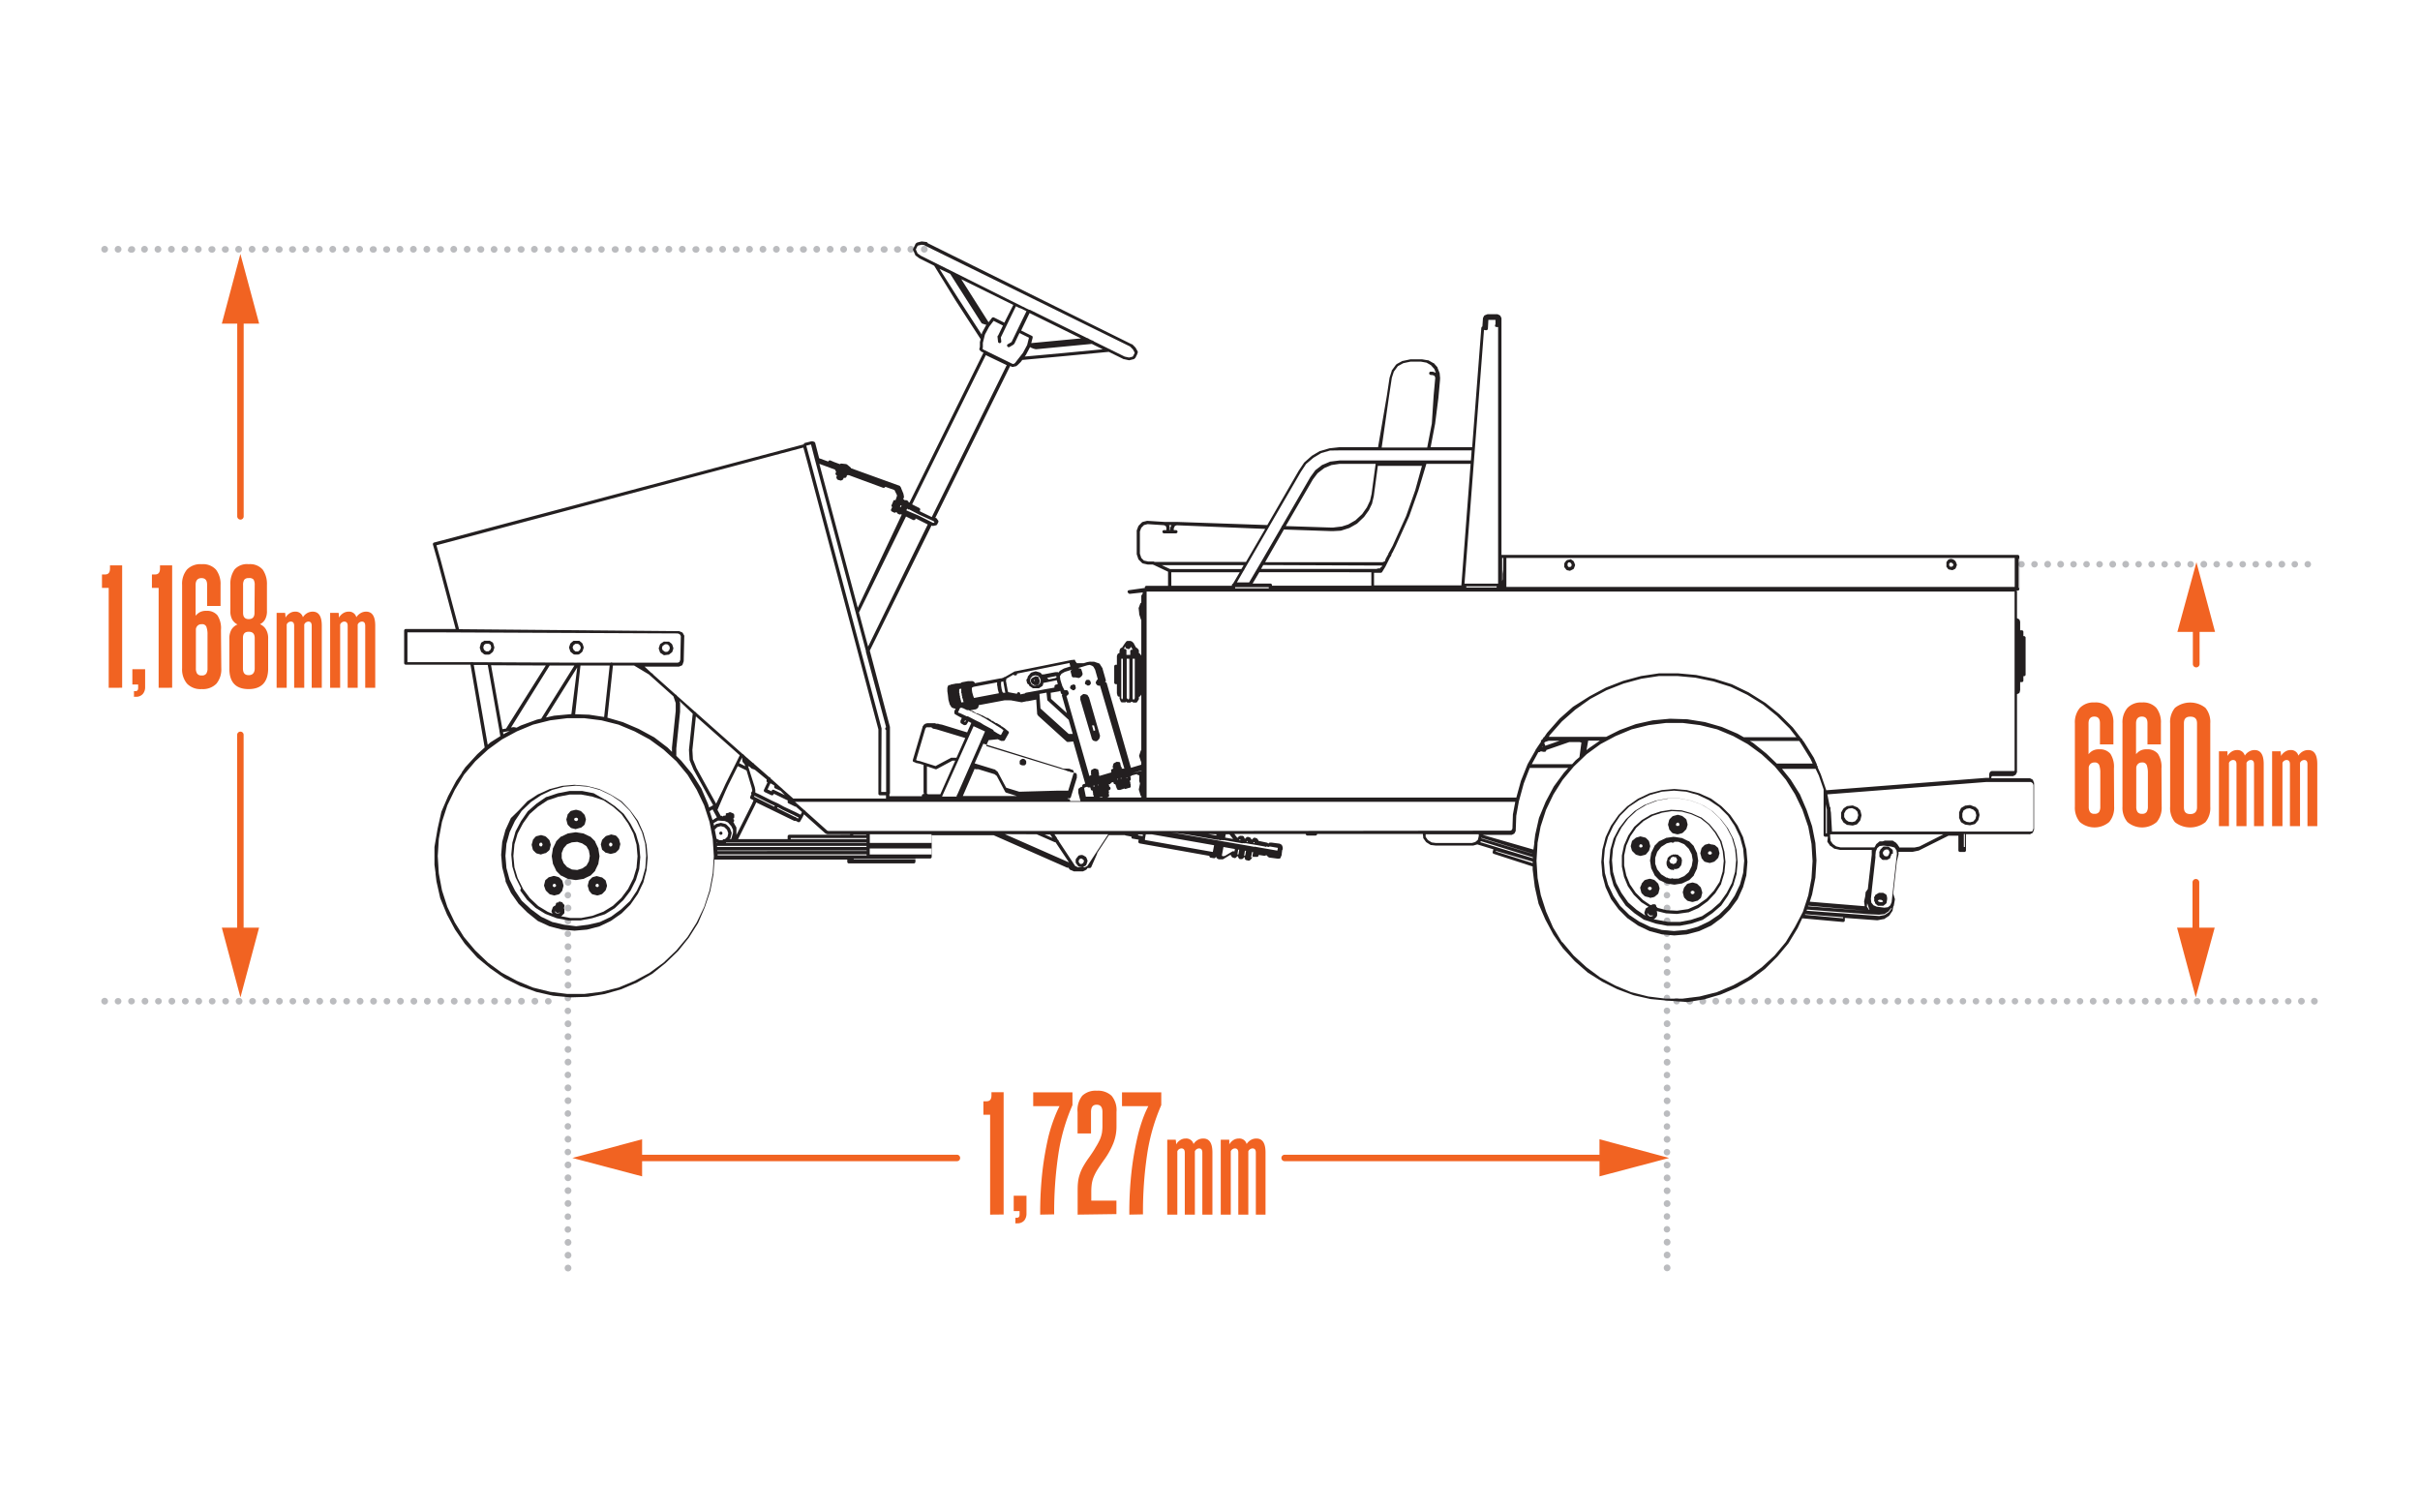 <svg id="Layer_1" data-name="Layer 1" xmlns="http://www.w3.org/2000/svg" viewBox="0 0 360 225"><path d="M15.07,37.1a.5.5,0,1,1,.49.48.49.49,0,0,1-.49-.48m2,0a.5.5,0,1,1,.5.48.48.48,0,0,1-.5-.48m2,0a.47.47,0,0,1,.49-.47.48.48,0,1,1,0,.95A.48.48,0,0,1,19,37.1m2,0a.5.5,0,1,1,.5.48.48.48,0,0,1-.5-.48m2,0a.5.5,0,1,1,.5.48.48.48,0,0,1-.5-.48m2,0a.5.5,0,1,1,.49.48A.48.48,0,0,1,25,37.1m2,0a.5.5,0,1,1,.5.48.48.48,0,0,1-.5-.48m2,0a.5.5,0,1,1,.49.48A.48.48,0,0,1,29,37.1m2,0a.48.48,0,0,1,.5-.47.48.48,0,1,1,0,.95.48.48,0,0,1-.5-.48m2,0a.47.47,0,0,1,.49-.47.48.48,0,1,1,0,.95.48.48,0,0,1-.49-.48m2,0a.5.5,0,1,1,.5.48.48.48,0,0,1-.5-.48m2,0a.5.5,0,1,1,.5.48.48.48,0,0,1-.5-.48m2,0a.5.5,0,1,1,.49.48.48.48,0,0,1-.49-.48m2,0a.48.48,0,0,1,.5-.47.48.48,0,1,1,0,.95.48.48,0,0,1-.5-.48m2,0a.47.47,0,0,1,.49-.47.48.48,0,1,1,0,.95.48.48,0,0,1-.49-.48m2,0a.5.5,0,1,1,.5.48.48.48,0,0,1-.5-.48m2,0a.5.5,0,1,1,.5.48.48.48,0,0,1-.5-.48m2,0a.5.5,0,1,1,.5.48.48.48,0,0,1-.5-.48m2,0a.5.5,0,1,1,.5.48.48.48,0,0,1-.5-.48m2,0a.5.5,0,1,1,.49.48.48.48,0,0,1-.49-.48m2,0a.48.48,0,0,1,.5-.47.48.48,0,1,1,0,.95.48.48,0,0,1-.5-.48m2,0a.47.47,0,0,1,.49-.47.48.48,0,1,1,0,.95.48.48,0,0,1-.49-.48m2,0a.5.5,0,1,1,.5.48.48.48,0,0,1-.5-.48m2,0a.5.5,0,1,1,.5.48.48.48,0,0,1-.5-.48m2,0a.5.5,0,1,1,.49.48.48.48,0,0,1-.49-.48m2,0a.48.48,0,0,1,.5-.47.48.48,0,1,1,0,.95.48.48,0,0,1-.5-.48m2,0a.5.5,0,1,1,.49.48.48.48,0,0,1-.49-.48m2,0a.5.5,0,1,1,.5.48.48.48,0,0,1-.5-.48m2,0a.47.47,0,0,1,.49-.47.48.48,0,1,1,0,.95.48.48,0,0,1-.49-.48m2,0a.5.5,0,0,1,1,0,.5.5,0,0,1-1,0m2,0a.48.48,0,0,1,.5-.47.48.48,0,1,1-.5.47m2,0a.48.48,0,0,1,.49-.47.48.48,0,1,1,0,.95.48.48,0,0,1-.49-.48m2,0a.5.5,0,1,1,.5.48.48.48,0,0,1-.5-.48m2,0a.47.47,0,0,1,.49-.47.48.48,0,1,1,0,.95.48.48,0,0,1-.49-.48m2,0a.5.5,0,0,1,1,0,.5.5,0,0,1-1,0m2,0a.48.48,0,0,1,.5-.47.48.48,0,1,1-.5.47m2,0a.48.48,0,0,1,.49-.47.48.48,0,1,1,0,.95.48.48,0,0,1-.49-.48m2,0a.48.48,0,0,1,.5-.47.48.48,0,1,1-.5.47m2,0a.48.48,0,0,1,.49-.47.48.48,0,1,1,0,.95.48.48,0,0,1-.49-.48m2,0a.5.5,0,1,1,.5.48.48.48,0,0,1-.5-.48m2,0a.47.47,0,0,1,.49-.47.48.48,0,1,1,0,.95.48.48,0,0,1-.49-.48m2,0a.5.5,0,1,1,.5.48.48.48,0,0,1-.5-.48m2,0a.5.5,0,1,1,.5.48.48.48,0,0,1-.5-.48m2,0a.5.5,0,1,1,.49.48.48.48,0,0,1-.49-.48m2,0a.48.48,0,0,1,.5-.47.48.48,0,1,1,0,.95.48.48,0,0,1-.5-.48m2,0a.47.47,0,0,1,.49-.47.48.48,0,1,1,0,.95.48.48,0,0,1-.49-.48m2,0a.5.5,0,1,1,.5.48.48.48,0,0,1-.5-.48m2,0a.47.47,0,0,1,.49-.47.48.48,0,1,1,0,.95.48.48,0,0,1-.49-.48m2,0a.5.5,0,1,1,.5.48.48.48,0,0,1-.5-.48m2,0a.5.5,0,1,1,.5.48.48.48,0,0,1-.5-.48m2,0a.5.5,0,1,1,.49.48.48.48,0,0,1-.49-.48m2,0a.48.48,0,0,1,.5-.47.48.48,0,1,1,0,.95.48.48,0,0,1-.5-.48m2,0a.47.47,0,0,1,.49-.47.48.48,0,1,1,0,.95.48.48,0,0,1-.49-.48m2,0a.5.5,0,1,1,.5.48.48.48,0,0,1-.5-.48m2,0a.5.5,0,1,1,.5.48.48.48,0,0,1-.5-.48m2,0a.5.5,0,1,1,.49.48.48.48,0,0,1-.49-.48m2,0a.48.48,0,0,1,.5-.47.48.48,0,1,1,0,.95.48.48,0,0,1-.5-.48m2,0a.5.5,0,1,1,.49.48.48.48,0,0,1-.49-.48m2,0a.48.48,0,0,1,.5-.47.48.48,0,1,1,0,.95.48.48,0,0,1-.5-.48m2,0a.47.47,0,0,1,.49-.47.48.48,0,1,1,0,.95.48.48,0,0,1-.49-.48m2,0a.5.5,0,1,1,.5.48.48.48,0,0,1-.5-.48m2,0a.5.5,0,1,1,.5.48.48.48,0,0,1-.5-.48" fill="#bbbcbf"/><path d="M15.07,148.94a.5.5,0,0,1,1,0,.5.5,0,0,1-1,0m2,0a.48.48,0,0,1,.5-.47.47.47,0,0,1,.49.47.48.48,0,0,1-.49.48.48.48,0,0,1-.5-.48m2,0a.47.47,0,0,1,.49-.47.48.48,0,0,1,.5.47.49.49,0,0,1-.5.48.48.48,0,0,1-.49-.48m2,0a.5.5,0,0,1,1,0,.5.5,0,0,1-1,0m2,0a.48.48,0,0,1,.5-.47.48.48,0,0,1,.5.47.49.49,0,0,1-.5.48.48.48,0,0,1-.5-.48m2,0a.5.5,0,0,1,1,0,.5.5,0,0,1-1,0m2,0a.48.48,0,0,1,.5-.47.48.48,0,0,1,.5.47.49.49,0,0,1-.5.48.48.48,0,0,1-.5-.48m2,0a.5.5,0,0,1,1,0,.5.5,0,0,1-1,0m2,0a.48.48,0,0,1,.5-.47.47.47,0,0,1,.49.47.48.48,0,0,1-.49.48.48.48,0,0,1-.5-.48m2,0a.47.47,0,0,1,.49-.47.48.48,0,0,1,.5.47.49.49,0,0,1-.5.48.48.48,0,0,1-.49-.48m2,0a.5.5,0,0,1,1,0,.5.5,0,0,1-1,0m2,0a.48.48,0,0,1,.5-.47.48.48,0,0,1,.5.47.49.49,0,0,1-.5.48.48.48,0,0,1-.5-.48m2,0a.5.5,0,0,1,1,0,.5.5,0,0,1-1,0m2,0a.5.5,0,0,1,1,0,.5.5,0,0,1-1,0m2,0a.47.47,0,0,1,.49-.47.48.48,0,0,1,.5.47.48.48,0,0,1-.5.48.48.48,0,0,1-.49-.48m2,0a.5.5,0,0,1,1,0,.5.5,0,0,1-1,0m2,0a.5.5,0,0,1,1,0,.5.5,0,0,1-1,0m2,0a.5.5,0,0,1,1,0,.5.5,0,0,1-1,0m2,0a.48.48,0,0,1,.5-.47.48.48,0,0,1,.5.47.49.49,0,0,1-.5.48.48.48,0,0,1-.5-.48m2,0a.5.5,0,0,1,1,0,.5.5,0,0,1-1,0m2,0a.5.5,0,0,1,1,0,.5.5,0,0,1-1,0m2,0a.47.47,0,0,1,.49-.47.48.48,0,0,1,.5.47.48.48,0,0,1-.5.48.48.48,0,0,1-.49-.48m2,0a.5.5,0,0,1,1,0,.5.5,0,0,1-1,0m2,0a.5.5,0,0,1,1,0,.5.5,0,0,1-1,0m2,0a.5.5,0,0,1,1,0,.5.5,0,0,1-1,0m2,0a.5.5,0,0,1,1,0,.5.5,0,0,1-1,0m2,0a.5.5,0,0,1,1,0,.5.5,0,0,1-1,0m2,0a.5.5,0,0,1,1,0,.5.5,0,0,1-1,0m2,0a.47.47,0,0,1,.49-.47.48.48,0,0,1,.5.47.48.48,0,0,1-.5.48.48.48,0,0,1-.49-.48m2,0a.5.5,0,0,1,1,0,.5.5,0,0,1-1,0m2,0a.5.5,0,0,1,1,0,.5.5,0,0,1-1,0m2,0a.5.5,0,0,1,1,0,.5.5,0,0,1-1,0m2,0a.5.5,0,0,1,1,0,.5.5,0,0,1-1,0m2,0a.47.47,0,0,1,.49-.47.48.48,0,0,1,.5.47.48.48,0,0,1-.5.48.48.48,0,0,1-.49-.48" fill="#bbbcbf"/><path d="M300.23,83.94a.47.47,0,0,1,.49-.47.47.47,0,0,1,.48.47.48.48,0,0,1-.48.48.49.49,0,0,1-.49-.48m1.94,0a.47.47,0,0,1,.48-.47.47.47,0,0,1,.49.47.49.49,0,0,1-.49.48.48.48,0,0,1-.48-.48m1.94,0a.48.48,0,0,1,1,0,.48.48,0,1,1-1,0m1.93,0a.49.49,0,0,1,1,0,.49.49,0,0,1-1,0m1.94,0a.47.47,0,0,1,.48-.47.47.47,0,0,1,.49.47.49.49,0,0,1-.49.48.48.48,0,0,1-.48-.48m1.93,0a.47.47,0,0,1,.49-.47.47.47,0,0,1,.48.47.48.48,0,0,1-.48.48.49.49,0,0,1-.49-.48m1.94,0a.47.47,0,0,1,.48-.47.48.48,0,0,1,.49.47.5.5,0,0,1-.49.48.48.48,0,0,1-.48-.48m1.94,0a.48.48,0,0,1,1,0,.48.48,0,1,1-1,0m1.93,0a.49.49,0,0,1,1,0,.49.49,0,0,1-1,0m1.94,0a.47.47,0,0,1,.48-.47.47.47,0,0,1,.49.47.49.49,0,0,1-.49.48.48.48,0,0,1-.48-.48m1.93,0a.47.47,0,0,1,.49-.47.47.47,0,0,1,.48.47.48.48,0,0,1-.48.48.49.49,0,0,1-.49-.48m1.94,0a.47.47,0,0,1,.48-.47.48.48,0,0,1,.49.47.5.5,0,0,1-.49.48.48.48,0,0,1-.48-.48m1.93,0a.47.47,0,0,1,.49-.47.47.47,0,0,1,.48.47.48.48,0,0,1-.48.48.49.49,0,0,1-.49-.48m1.94,0a.47.47,0,0,1,.48-.47.47.47,0,0,1,.49.47.49.49,0,0,1-.49.48.48.48,0,0,1-.48-.48m1.94,0a.48.48,0,0,1,1,0,.48.48,0,0,1-1,0m1.93,0a.47.47,0,0,1,.49-.47.47.47,0,0,1,.48.47.48.48,0,0,1-.48.48.49.49,0,0,1-.49-.48m1.94,0a.47.47,0,0,1,.48-.47.47.47,0,0,1,.49.47.49.49,0,0,1-.49.48.48.48,0,0,1-.48-.48m1.93,0a.47.47,0,0,1,.49-.47.47.47,0,0,1,.48.47.48.48,0,0,1-.48.48.49.49,0,0,1-.49-.48m1.94,0a.47.47,0,0,1,.48-.47.47.47,0,0,1,.49.47.49.49,0,0,1-.49.48.48.48,0,0,1-.48-.48m1.94,0a.48.48,0,0,1,1,0,.48.48,0,0,1-1,0m1.93,0a.49.49,0,0,1,1,0,.49.49,0,0,1-1,0m1.94,0a.47.47,0,0,1,.48-.47.47.47,0,0,1,.49.47.49.49,0,0,1-.49.48.48.48,0,0,1-.48-.48m1.93,0a.47.47,0,0,1,.49-.47.47.47,0,0,1,.48.47.48.48,0,0,1-.48.48.49.49,0,0,1-.49-.48" fill="#bbbcbf"/><path d="M248.93,148.94a.47.47,0,0,1,.49-.47.47.47,0,0,1,.48.47.47.47,0,0,1-.48.48.48.48,0,0,1-.49-.48m1.94,0a.49.49,0,0,1,1,0,.49.49,0,0,1-1,0m1.94,0a.48.48,0,0,1,1,0,.48.48,0,0,1-1,0m1.93,0a.49.49,0,0,1,1,0,.49.49,0,0,1-1,0m1.94,0a.47.47,0,0,1,.48-.47.47.47,0,0,1,.49.47.48.48,0,0,1-.49.48.47.47,0,0,1-.48-.48m1.93,0a.49.49,0,0,1,1,0,.49.49,0,0,1-1,0m1.94,0a.47.47,0,0,1,.48-.47.47.47,0,0,1,.49.47.48.48,0,0,1-.49.48.47.47,0,0,1-.48-.48m1.94,0a.48.48,0,0,1,1,0,.48.48,0,1,1-1,0m1.93,0a.49.49,0,0,1,1,0,.49.49,0,0,1-1,0m1.94,0a.48.48,0,0,1,1,0,.48.48,0,0,1-1,0m1.93,0a.49.49,0,0,1,1,0,.49.49,0,0,1-1,0m1.94,0a.47.47,0,0,1,.48-.47.47.47,0,0,1,.49.47.48.48,0,0,1-.49.48.47.47,0,0,1-.48-.48m1.93,0a.49.49,0,0,1,1,0,.49.49,0,0,1-1,0m1.94,0a.49.49,0,0,1,1,0,.49.49,0,0,1-1,0m1.94,0a.48.48,0,0,1,1,0,.48.48,0,0,1-1,0m1.93,0a.49.49,0,0,1,1,0,.49.49,0,0,1-1,0m1.94,0a.47.47,0,0,1,.48-.47.47.47,0,0,1,.49.47.48.48,0,0,1-.49.48.47.47,0,0,1-.48-.48m1.93,0a.49.49,0,0,1,1,0,.49.49,0,0,1-1,0m1.94,0a.47.47,0,0,1,.48-.47.47.47,0,0,1,.49.47.48.48,0,0,1-.49.48.47.47,0,0,1-.48-.48m1.94,0a.47.47,0,0,1,.48-.47.47.47,0,0,1,.48.47.48.48,0,0,1-.48.48.47.47,0,0,1-.48-.48m1.93,0a.49.49,0,0,1,1,0,.49.49,0,0,1-1,0m1.94,0a.47.47,0,0,1,.48-.47.47.47,0,0,1,.49.47.48.48,0,0,1-.49.48.47.47,0,0,1-.48-.48m1.93,0a.47.47,0,0,1,.49-.47.47.47,0,0,1,.48.47.47.47,0,0,1-.48.48.48.48,0,0,1-.49-.48m1.94,0a.47.47,0,0,1,.48-.47.47.47,0,0,1,.49.47.48.48,0,0,1-.49.48.47.47,0,0,1-.48-.48m1.93,0a.49.49,0,0,1,1,0,.49.49,0,0,1-1,0m1.94,0a.49.49,0,0,1,1,0,.49.49,0,0,1-1,0m1.94,0a.47.47,0,0,1,.48-.47.47.47,0,0,1,.48.47.48.48,0,0,1-.48.48.47.47,0,0,1-.48-.48m1.93,0a.47.47,0,0,1,.49-.47.47.47,0,0,1,.48.47.47.47,0,0,1-.48.48.48.48,0,0,1-.49-.48m1.94,0a.47.47,0,0,1,.48-.47.47.47,0,0,1,.49.47.48.48,0,0,1-.49.48.47.47,0,0,1-.48-.48m1.93,0a.47.47,0,0,1,.49-.47.47.47,0,0,1,.48.47.47.47,0,0,1-.48.48.48.48,0,0,1-.49-.48m1.94,0a.47.47,0,0,1,.48-.47.47.47,0,0,1,.49.47.48.48,0,0,1-.49.48.47.47,0,0,1-.48-.48m1.94,0a.47.47,0,0,1,.48-.47.47.47,0,0,1,.48.47.48.48,0,0,1-.48.48.47.47,0,0,1-.48-.48m1.93,0a.49.49,0,0,1,1,0,.49.49,0,0,1-1,0m1.94,0a.47.47,0,0,1,.48-.47.48.48,0,0,1,.49.47.49.49,0,0,1-.49.48.47.47,0,0,1-.48-.48m1.93,0a.47.47,0,0,1,.49-.47.47.47,0,0,1,.48.47.47.47,0,0,1-.48.48.48.48,0,0,1-.49-.48m1.94,0a.47.47,0,0,1,.48-.47.47.47,0,0,1,.49.47.48.48,0,0,1-.49.48.47.47,0,0,1-.48-.48m1.94,0a.48.48,0,0,1,1,0,.48.48,0,1,1-1,0m1.93,0a.49.49,0,0,1,1,0,.49.49,0,0,1-1,0m1.94,0a.47.47,0,0,1,.48-.47.47.47,0,0,1,.48.47.48.48,0,0,1-.48.48.47.47,0,0,1-.48-.48m1.93,0a.47.47,0,0,1,.49-.47.47.47,0,0,1,.48.47.47.47,0,0,1-.48.48.48.48,0,0,1-.49-.48m1.94,0a.47.47,0,0,1,.48-.47.48.48,0,0,1,.49.47.49.49,0,0,1-.49.48.47.47,0,0,1-.48-.48m1.93,0a.47.47,0,0,1,.49-.47.47.47,0,0,1,.48.47.47.47,0,0,1-.48.48.48.48,0,0,1-.49-.48m1.94,0a.49.49,0,0,1,1,0,.49.49,0,0,1-1,0m1.94,0a.48.48,0,0,1,1,0,.48.48,0,1,1-1,0m1.93,0a.49.49,0,0,1,1,0,.49.49,0,0,1-1,0m1.94,0a.47.47,0,0,1,.48-.47.48.48,0,0,1,.49.47.49.49,0,0,1-.49.48.47.47,0,0,1-.48-.48m1.93,0a.47.47,0,0,1,.49-.47.47.47,0,0,1,.48.47.47.47,0,0,1-.48.48.48.48,0,0,1-.49-.48m1.94,0a.47.47,0,0,1,.48-.47.48.48,0,0,1,.49.47.49.49,0,0,1-.49.48.47.47,0,0,1-.48-.48m1.94,0a.48.48,0,0,1,1,0,.48.48,0,0,1-1,0m1.93,0a.49.49,0,0,1,1,0,.49.49,0,0,1-1,0" fill="#bbbcbf"/><path d="M247.5,131.26a.48.48,0,0,1,1,0,.48.48,0,0,1-1,0m0,1.91a.48.48,0,1,1,.48.48.47.47,0,0,1-.48-.48m0,1.91a.48.48,0,0,1,1,0,.48.48,0,0,1-1,0m0,1.91a.48.48,0,0,1,1,0,.48.48,0,0,1-1,0m0,1.92a.48.48,0,1,1,.48.47.47.47,0,0,1-.48-.47m0,1.91a.48.48,0,0,1,1,0,.48.48,0,0,1-1,0m0,1.91a.48.48,0,0,1,1,0,.48.48,0,0,1-1,0m0,1.91a.48.48,0,0,1,1,0,.48.48,0,0,1-1,0m0,1.91a.48.48,0,0,1,1,0,.48.48,0,0,1-1,0m0,1.92a.48.48,0,1,1,.48.47.47.47,0,0,1-.48-.47m0,1.91a.48.48,0,1,1,.48.47.47.47,0,0,1-.48-.47m0,1.91a.48.48,0,0,1,1,0,.48.48,0,0,1-1,0m0,1.91a.48.48,0,0,1,1,0,.48.48,0,0,1-1,0m0,1.91a.48.48,0,0,1,1,0,.48.48,0,0,1-1,0m0,1.91a.48.48,0,0,1,1,0,.48.48,0,0,1-1,0m0,1.92a.48.48,0,1,1,.48.47.47.47,0,0,1-.48-.47m0,1.91a.48.48,0,0,1,1,0,.48.48,0,0,1-1,0m0,1.91a.48.48,0,0,1,1,0,.48.48,0,0,1-1,0m0,1.91a.48.48,0,1,1,.48.48.47.47,0,0,1-.48-.48m0,1.91a.48.48,0,1,1,.48.48.47.47,0,0,1-.48-.48m0,1.91a.48.48,0,0,1,1,0,.48.48,0,0,1-1,0m0,1.92a.48.48,0,1,1,.48.47.47.47,0,0,1-.48-.47m0,1.91a.48.48,0,0,1,1,0,.48.48,0,0,1-1,0m0,1.91a.48.48,0,0,1,1,0,.48.48,0,0,1-1,0m0,1.91a.48.48,0,0,1,1,0,.48.48,0,0,1-1,0m0,1.91a.48.48,0,0,1,1,0,.48.48,0,0,1-1,0m0,1.92a.48.48,0,1,1,.48.47.47.47,0,0,1-.48-.47m0,1.91a.48.48,0,1,1,.48.47.47.47,0,0,1-.48-.47m0,1.91a.48.48,0,0,1,1,0,.48.48,0,0,1-1,0m0,1.91a.48.48,0,0,1,1,0,.48.48,0,0,1-1,0m0,1.91a.48.48,0,0,1,1,0,.48.48,0,0,1-1,0" fill="#bbbcbf"/><path d="M84,131.26a.48.48,0,0,1,1,0,.48.48,0,0,1-1,0m0,1.91a.48.48,0,1,1,.48.48.47.47,0,0,1-.48-.48m0,1.91a.48.48,0,0,1,1,0,.48.48,0,0,1-1,0M84,137a.48.48,0,0,1,1,0,.48.48,0,0,1-1,0m0,1.92a.48.48,0,1,1,.48.47.47.47,0,0,1-.48-.47m0,1.91a.48.48,0,0,1,1,0,.48.48,0,0,1-1,0m0,1.91a.48.48,0,0,1,1,0,.48.48,0,0,1-1,0m0,1.91a.48.48,0,0,1,1,0,.48.48,0,0,1-1,0m0,1.91a.48.48,0,0,1,1,0,.48.48,0,0,1-1,0m0,1.92a.48.48,0,1,1,.48.47.47.47,0,0,1-.48-.47m0,1.91a.48.48,0,1,1,.48.47.47.47,0,0,1-.48-.47m0,1.91a.48.48,0,0,1,1,0,.48.48,0,0,1-1,0m0,1.91a.48.48,0,0,1,1,0,.48.48,0,0,1-1,0m0,1.91a.48.48,0,0,1,1,0,.48.48,0,0,1-1,0M84,158a.48.48,0,0,1,1,0,.48.48,0,0,1-1,0m0,1.92a.48.48,0,1,1,.48.47.47.47,0,0,1-.48-.47m0,1.91a.48.48,0,0,1,1,0,.48.48,0,0,1-1,0m0,1.91a.48.48,0,0,1,1,0,.48.48,0,0,1-1,0m0,1.91a.48.48,0,1,1,.48.48.47.47,0,0,1-.48-.48m0,1.91a.48.48,0,1,1,.48.48.47.47,0,0,1-.48-.48m0,1.91a.48.48,0,0,1,1,0,.48.48,0,0,1-1,0m0,1.92a.48.48,0,1,1,.48.47.47.47,0,0,1-.48-.47m0,1.91a.48.48,0,1,1,1,0,.48.48,0,0,1-1,0m0,1.91a.48.48,0,1,1,1,0,.48.48,0,0,1-1,0m0,1.91a.48.48,0,1,1,1,0,.48.48,0,0,1-1,0m0,1.91a.48.48,0,0,1,1,0,.48.48,0,0,1-1,0M84,181a.48.48,0,1,1,.48.47A.47.47,0,0,1,84,181m0,1.91a.48.48,0,1,1,.48.47.47.47,0,0,1-.48-.47m0,1.91a.48.48,0,1,1,1,0,.48.48,0,0,1-1,0m0,1.91a.48.48,0,1,1,1,0,.48.48,0,0,1-1,0m0,1.91a.48.48,0,0,1,1,0,.48.48,0,0,1-1,0" fill="#bbbcbf"/><path d="M248.3,172.26l-10.36-2.78v2.3H191.1a.49.49,0,0,0-.48.48.48.48,0,0,0,.48.48h46.84V175Z" fill="#f16322"/><path d="M36.24,109.32a.47.47,0,0,0-.48-.48.48.48,0,0,0-.48.48V138H33l2.77,10.37L38.54,138h-2.3Z" fill="#f16322"/><path d="M327.16,131.26a.48.48,0,1,0-1,0V138h-2.3l2.78,10.36L329.46,138h-2.3Z" fill="#f16322"/><path d="M95.52,172.74h46.83a.47.47,0,0,0,.48-.48.48.48,0,0,0-.48-.48H95.52v-2.3l-10.37,2.78L95.52,175Z" fill="#f16322"/><path d="M33,48.14h2.29V76.82a.49.49,0,0,0,.48.48.48.48,0,0,0,.48-.48V48.14h2.3L35.76,37.78Z" fill="#f16322"/><path d="M323.91,94h2.3v4.78a.48.48,0,1,0,1,0V94h2.3l-2.77-10.36Z" fill="#f16322"/><path d="M294,121.29l-.13.53-.32.38-.52.13-.47-.07-.46-.26-.18-.44V121l.18-.44.46-.26.46-.06.53.2.32.32Zm-1-1.53h0l-.56.08-.09,0-.56.32s-.1.08-.1.12l-.25.56a.3.3,0,0,0,0,.1v.64a.36.36,0,0,0,0,.1l.25.56a.16.16,0,0,0,.1.11l.56.33a.32.32,0,0,1,.09,0l.55.08h.1l.65-.16.12-.08.4-.48s.05-.08.05-.1l.16-.64v-.12l-.16-.64-.06-.12-.4-.4s-.06,0-.09,0l-.64-.25H293" fill="#231f20"/><path d="M85.18,96.32,85.3,96l.28-.22H86l.28.22.12.34-.12.34-.28.23h-.39l-.28-.23Zm1,1,.4-.32a.5.5,0,0,1,.08-.12l.16-.48a.38.38,0,0,0,0-.15l-.16-.49a.44.44,0,0,1-.08-.11l-.4-.32-.16,0h-.56l-.15,0-.4.32s0,.08-.08.11l-.16.49a.2.2,0,0,0,0,.15l.16.48a.42.42,0,0,0,.08.12l.4.32.15.05h.56l.16-.05" fill="#231f20"/><path d="M222.53,126.68l0-.1,5.47,1.6v.22Zm-2.31-1.42a.35.35,0,0,0,.08-.13l7.73,2.4v.14l-7.84-2.39Zm-.24-1.15v.29l-.14.54-.38.32-.48.14h-5.43l-.57-.08-.56-.35-.34-.47,0-.39Zm-36.54.7-1.19-.21.09-.49h.56Zm-13.11.15,0-.2h0l.12-.64h.91l9.25,1.62-.19,1Zm-8.58,3.87-.37.19h-1l-.44-.2-2.43-3.68a.24.24,0,0,0-.12-.2l-.13-.18a.14.14,0,0,1,0-.06l-.4-.59h8Zm-7.53-4.72,2.69,1.18h0l.11,0,2,3-9.54-4.2Zm-15.65,1.28h-9.18v-1.28h9.18ZM70.48,98.92h2.08l1.74,9.79a.15.15,0,0,0,0,.07l.13.73-1.48.93a0,0,0,0,1,0,0l-.4.35ZM65.59,83.46h0l-.66-2.34,54.58-14.54.62,2.27h0l10.54,39.66v9.56a.24.24,0,0,0,.24.24h.89v.48H118s0,0,0,0l-1.57-1.39a.32.32,0,0,0-.1-.1h0l-1.7-1.51a.25.25,0,0,0-.22-.2l-2.29-2,0-.08-.1,0-1.15-1a.18.18,0,0,0-.09-.08.21.21,0,0,0-.13-.11l0,0a.15.15,0,0,0-.15-.13l-6.91-6.13a.23.23,0,0,0-.17-.15l-2.73-2.42h0a.22.22,0,0,0-.18-.16l-3.36-3a.22.22,0,0,0-.11-.14l-.15-.09-1-.93,5.1,0H101l.41-.17c.06,0,.11-.1.13-.14l.17-.49a.2.2,0,0,1,0-.07l.08-3.62h0a.19.19,0,0,0,0-.12l-.23-.41s-.07-.08-.12-.09l-.41-.17h-.09L68.29,93.6Zm81.06-30.63,3.11,1.49-11.15,22.6L137,76.14l-.18-.1.06-.18a.25.25,0,0,0-.12-.29l-.64-.32h0l-.43-.22Zm-5.3-12.09,4.5,7.07h0l.16.24a.21.21,0,0,0,.13.09l.48.16s.08,0,.11,0l0,0s0,0,0,0l-.65,1.21a.14.14,0,0,1,0,.06l-.05.19-3.46-5.33h0L139.76,40Zm16.92,11.77h0l-5.83.53.17-.23,0,0,.63-1.19s.08.09.11.09l.4.16h0l.33.08h.08l8.26-.79,1.62.8Zm-8.57-5.1h0l-.29.59-1.56-.78a.27.27,0,0,0-.3.08l-.49.64L143,41.54l7.74,3.82Zm3.92,2.83c0-.09,0-.25-.13-.28l-1.58-.79.16-.34h0l1.09-2.26,7.66,3.77-7.41.7ZM137,38.05l-.5-.35-.25-.56,0-.06.22-.45.08-.09.54-.13.44.06h0a.14.14,0,0,0,.08.07l30.49,15,.43.43.25.45,0,.12-.22.43-.08.09-.52.13-.65-.14-2.17-1.07a.14.14,0,0,0-.12-.06l-2.27-1.12a.23.23,0,0,0-.17-.1.3.3,0,0,0-.18-.08l-.45-.22a.24.24,0,0,0-.21-.1l-8.52-4.21a.16.16,0,0,0-.11,0l-.68-.33a.16.16,0,0,0-.08-.06l-.2-.08Zm9.21,13.64V51l.31-1.23.62-1.16.67-.88,1.39.7-.71,1.47h0a.21.21,0,0,0-.1.2l.08.73a.24.24,0,0,0,.48-.05l-.07-.62s0,0,.05-.06l1.2-2.49,1-2.05.54.27.06,0,.2.08.77.38-1.1,2.27-1.12,2.32-.55.32c-.29.16,0,.56.24.42l.56-.33a.26.26,0,0,0,.09-.09.2.2,0,0,0,.09-.09l.75-1.57,1.41.7-.27,1.08-.62,1.16-.78,1L151,54l-.19.13-.19,0L146.28,52l-.12-.12Zm-17.07,44.5-1.36-5.07,7-14.28.43.21.64.32c.11,0,.32,0,.33-.14l0-.07.12,0h0l1.71.86Zm-4.9-26.32c0,.13.07.2.15.27h0l-.09.26a.24.24,0,0,0,.11.28l0,0a0,0,0,0,1,0,0,.47.47,0,0,0,.09.06h0l-.06.17a.19.19,0,0,0,0,.19l.08.17c0,.06.1.07.15.12l.33.08a.18.18,0,0,0,.16,0l.16-.08a.2.2,0,0,0,.12-.12l.07-.18h.19c.12,0,.17-.08.23-.17l.08-.25h0a.24.24,0,0,0,.23,0l.56.21,4.59,1.69c.19,0,.19,0,.32-.15h0l1.35.48,0,0s0,0,0,0l.37.75v.14l-.21.61h-.11c-.08,0-.21,0-.22.14h0l-.24.57a.21.21,0,0,0,0,.24s0,0,0,0,0,0,0,0a.3.3,0,0,0,.08.08l-.17.34a.25.25,0,0,0,.11.32l.32.16c.12.07.21,0,.3-.06l.15.06a.23.23,0,0,0,.12.17l.16.08a.25.25,0,0,0,.27,0l.05,0,.11.05L127.6,90.41,121.89,69Zm1.2.69,0-.06.06,0,0,0h-.08m-.43-.22,0,0h0l0-.06Zm9,5.17-.11-.06.12-.24.12.06Zm4.89,2.08.11.15,0,.09-.2,0-2.18-1.09h0L135,76a0,0,0,0,1,0,0,.22.22,0,0,0-.18-.06l0,0,.14-.31h0a.23.23,0,0,0,.29.15l1.51.79h0Zm-7.74,30.89v-.06L120.6,68.72h0l-.66-2.42.66-.17.05,0,.61,2.37,7.56,28.36a.16.16,0,0,0,0,.13l3,11.19a.24.24,0,0,0,0,.43v9.2h-.73Zm8,6a.25.25,0,0,0,.19,0l2.35-1.26h.42l-2.22,5h-1.82l-.17-.09,0-.18V114Zm4.42-7-.09-.06.1-.21.12.07Zm30.68-22.29h10.18l-1,1.7a.24.24,0,0,0-.17.23v.08h-9Zm-.16-6.6v.32H174l0-.38a.37.37,0,0,0,0-.11l-.09-.24h.36l-.15.3s0,.07,0,.11m11.23,5.07H171.75a.24.24,0,0,0-.17-.07h-.78l-.63-.14-.39-.39-.21-.64v-3.3l.21-.55.4-.4.54-.14,2.42.16.27.11.1.25,0,.37h-.35a.24.24,0,0,0,0,.48h1.77a.24.24,0,1,0,0-.48h-.32v-.27l.17-.35.27-.1,13.16.54Zm21.3-24.77h0l.4-2.63.3-.92.6-.81.8-.44,1.07-.23h1.56l.83.15.65.37.51.57.24.61h0c0-.06-.07-.09-.16-.08v0a.17.17,0,0,0-.2-.06h0a.17.17,0,0,0-.2-.06h-.17a.2.2,0,0,0-.21.06.25.25,0,0,0,0,.34.23.23,0,0,0,.21.07h0l0,0a.17.17,0,0,0,.2,0h0v0a.2.2,0,0,0,.2.06h0v0l0,0,0,.05a.19.19,0,0,0,.1,0,.24.24,0,0,0,.06.11l0,0,0,0h0a.18.18,0,0,0,.07.15v.07l-.24,2.63L213,63l-.69,3.58h-6.77ZM174.05,84.65l-1.21-.57H185l-.33.57Zm44.82-16.9s0,0,0,0l-.06.75H199.26l-1.3.16-.06,0-1.13.48a.05.05,0,0,1-.05,0l-1.05.81a.1.1,0,0,1,0,0l-.73,1a0,0,0,0,1,0,0l-4.2,7.25a.21.21,0,0,0-.1.17l-3,5.17a.21.21,0,0,0-.06.1l-1.76,3H184l1-1.74a.21.21,0,0,0,.1-.17l3.67-6.34,0,0,4.74-8.18.78-1.18,1.09-.93,1.16-.7,1.32-.38L199.3,67h19.62ZM292.3,126V126h-.16v-1.93h.16Zm-6.77-.07-.74.15h-2.25a.09.09,0,0,1,0-.07l-.11-.14-.2-.32a.16.16,0,0,1-.07-.07h0l-.06,0,0-.06h0l-.06-.06-.32-.2-.15-.11a.14.14,0,0,1-.1,0l-.08,0a.3.3,0,0,0-.1,0l-.48,0-.14,0h-.29l-.31.11-.23,0a.15.15,0,0,1-.09,0l0,0-.06,0a.1.1,0,0,1-.08,0l-.38.32-.09.07h0s0,0,0,0l0,0a.31.31,0,0,1-.07.09l-.07.15-.16.27H273.8l-.65-.15-.49-.35-.34-.47-.07-.65v-.32h0l.08,0H289.1Zm-17,10.07,5.66.45,0,.16-5.68-.52Zm-36.19,4.12-1.31-2.16L230,135.61l-.79-2.46-.48-2.55-.16-2.55.15-2.47,0-.16.46-2.46.8-2.47,1.11-2.31,1.36-2.15,1.67-2,1.91-1.83,2.07-1.51,2.23-1.19,2.39-1,2.54-.63,2.55-.32h2.54l2.55.32,2.55.63,2.39,1L260,110.7l2.06,1.51L264,114l1.67,2,1.35,2.15,1.11,2.31L269,123l.48,2.54.16,2.55-.16,2.55-.48,2.55-.8,2.46L267,137.92l-1.35,2.23-1.67,2h0l-1.9,1.75L260,145.4l-2.23,1.2-2.38,1-2.55.64-2.54.32h-2.55l-2.55-.32-2.55-.64-2.38-1-2.23-1.2L236,143.89l-1.91-1.75-1.64-1.95Zm-12-15.42,0-.07,7.6,2.35V127Zm-34.16,2.88h-.05l0-.13.12-.69.16,0-.05.33a.24.24,0,0,0,0,.29l0,.09Zm-4.29-.21-.11-.08,0-.1L182,126l1.7.3-.05.34h-.16a.28.28,0,0,0-.13,0l-1.15.69Zm-.83-1.52-.24,1.29h0l.24-1.3Zm3.48-.86V125l-.18,0,0-.08.1-.07h0Zm2.08.43-.16,0v-.08l.09-.08h0l.06.09Zm-1-.26v.08l-.17,0v-.06l.09-.08h0Zm-.54,2.09.11-.68.17,0-.11.65-.11.11Zm-1-.18.11-.68.16,0-.11.67-.08.08h0Zm-7.44-2.92,4.33.76a.16.16,0,0,0,.18,0l.32.06a.13.13,0,0,0,.16,0l.21,0a.18.18,0,0,0,.21,0l2.64.46a.16.16,0,0,0,.16,0l.22,0a.18.18,0,0,0,.2,0l.52.09.38.07a.06.06,0,0,0,.07,0l.91.16h0l1,.18a.19.19,0,0,0,.25,0l.14,0c.06.09.16.1.28,0h0a.16.16,0,0,0,.13,0l1.15.2-.08.41-3.21-.56a.21.21,0,0,0-.2,0l-.94-.17h0l-11.51-2Zm-7.33.12,0-.12H170l0,.23Zm-13.08-.12.34.5-1.16-.5Zm-28.3.07h-1v-.07h1.93v.07Zm1.45,2h9.18v.89h-9.18Zm-64.11,3.61-.15-2.48.16-2.55.47-2.54.8-2.47,1.12-2.31L69,115.29l.07-.1,1.64-1.94,1.91-1.76L74.67,110l2.22-1.2,2.4-1,2.54-.64,2.55-.32h2.55l2.55.32,2.54.64,2.39,1,2.23,1.2,2.07,1.51,1.91,1.75,1.66,2,1.36,2.23,1.11,2.31.8,2.47.48,2.54.16,2.55-.16,2.55-.48,2.54-.8,2.47-1.11,2.31-1.35,2.15-1.67,2-1.91,1.82-2.08,1.52-2.22,1.19-2.39,1-2.55.63-2.54.32H84.38l-2.55-.32-2.55-.63-2.39-1-2.22-1.19-2.08-1.52-1.9-1.82-1.68-2-1.35-2.15-1.11-2.31-.8-2.47L65.29,130ZM81.19,99l-5.91,9.38-.54.09-1.69-9.51Zm21.86,7.17-.56,5.38s0,0,0,0l.09,1.45s0,0,0,.08l.57,1.37a0,0,0,0,1,0,0l2.94,5.34,0,0a.16.16,0,0,0-.09.05l-.51.28-.16-.5a0,0,0,0,1,0,0l-1-2.33a.05.05,0,0,1,0,0l-1.37-2.17s0,0,0,0l-1.61-1.94h0l-.74-.74v-1.1l.56-5.46v-1.23s0-.05,0-.08l-.09-.28Zm7,6.19-.59,1.2-1.53,3.06h0l-.4.88-1,2.06-2.91-5.28-.54-1.32-.08-1.39.52-5Zm4,3.59,0,.11a.23.23,0,0,0,.12.32l-.53,1.13a.26.26,0,0,0,.12.32h0l1,.47h0a.26.26,0,0,0,.31-.11l.06-.11,2.06,1,0,.1a.24.24,0,0,0,.1.32l1,.49.1,0,.91.81-.2.4-.75-.38h0L116.6,120l-.87-.48h0l-.88-.4-1.77-.89h0l-.72-.33,0,0a.33.33,0,0,0,0-.14v-.24a0,0,0,0,0,0,0s0,0,0,0l-.08-.41v0l-1-3.15.26.12.21.21a.24.24,0,0,1,.09.06l.33.11,0,0,.16.08h0Zm28.74-10.59a.25.25,0,0,0,.12-.08.09.09,0,0,0,.1,0l.27.08.58.28.08,0,.08,0,.09,0,1.17.57v0l.17.07.61.3a.19.19,0,0,0,.18.1.17.17,0,0,0,.14.08l1.35.84,0,0,.38.24a.18.18,0,0,0,.14.09l.71.45.32.26-.37.68h0l-.05,0,0,0-.06,0,0,0a.3.3,0,0,0-.15-.07.22.22,0,0,0-.15-.08l-.68-.42a.28.28,0,0,0-.12-.2l-1.38-.74-.46-.3s0,0,0,0l-.7-.34-1-.52,0,0-.16-.08a.25.25,0,0,0-.17,0l-1-.47h0l-.32-.11Zm5.57-3.37v0l.08.57s0,0,0,0l.16.57h0l-3.7.7-.12-.3-.15-.53-.07-.5.06-.25h0a.24.24,0,0,0,.18-.07l3.53-.67V102Zm20.32,2.09h-.11l-.08-.2V98h.16l.11,0,.05,0v5.87Zm-1.88-2.41V98l.08,0h.16v5.83l-.08.2h-.08l-.08-.2ZM204,85.13v2H189.22v-.08a.24.24,0,0,0-.24-.24h-2.64l1-1.69Zm1.37-1h.2a.08.08,0,0,0,.09,0h0l-.07.07-.05.07,0,.09-.09,0a.2.2,0,0,0-.11.11l-.05.09,0,0H205l-.21.07H187.6l.32-.57Zm94.87-1h.08v4.34h-.08Zm2.25,40.14-.11.34-.25.1h-29.6l-.16-2.83v0l-.07-.39v-.29a.24.24,0,0,0-.1-.19l-.36-1.84,23.67-1.84h6.6l.27.17.12.28v6.52Zm-21.09,10.93-.2.48-.35.28,0,0,0,0-.53.07-1.14-.15-.48-.21-.32-.39-.07-.54.14-1.27s0,0,0-.07l.54-4.83a.23.23,0,0,0,0-.11v-.23l.06-.59.21-.48.37-.31.09,0h0l.47-.06,1.16.15.37.11h0a.15.15,0,0,0,.09,0l.31.45.07.47Zm-60.83-10h4.21s.08,0,.11,0l.32-.16a.23.23,0,0,0,.11-.11l.16-.32a.38.38,0,0,0,0-.1l.08-2.16.39-2.14.72-2.64.9-2.33h5.72l-.66.73s0,0,0,0L231.14,117s0,0,0,0l-1.2,2.25a0,0,0,0,1,0,0l-1,2.42s0,0,0,0l-.56,2.5a0,0,0,0,1,0,0l-.14,1.12,0,.08v.1l-.13.91Zm-62.78-10,.38.15h0l.09,0H159l.24.06,0,0a.18.18,0,0,0,.21.06h0a.2.2,0,0,0,.17.08,0,0,0,0,0,0,0l0,0a.1.1,0,0,0,.05.06.2.2,0,0,0,.07.15h0v0a.14.14,0,0,0,0,.09.06.06,0,0,0,0,.06l-.83,2.71h-1.64l-5.64.16-1.95-.6-1.25-2.33s0-.07-.06-.07l-.4-.33a.12.12,0,0,1-.08,0l-2.9-.89,1.29-2.93Zm-2-10.12a.22.22,0,0,0,.12.19l0,0,3.07,2.82h0l.6,2.09-.6,0-4.2-3.79h0l-.15-2.16,1.05-.19Zm.56-.12h0l-.05-.9,1.23-.21a.21.21,0,0,0,.13-.07h.07l.09.32a.25.25,0,0,0,.23.18.22.22,0,0,0-.07.23h0l.73,2.57Zm13.45,10.71-1.35.35h0l1.38-.41Zm-8.52,2.62.07-.14.39-.12,0,0a.23.23,0,0,0,.25.11h.2l.09.31s0,.1.07.1.12.07.16.07h.06l0,.07a.15.15,0,0,0,0,.14l.05.16a.2.2,0,0,0,0,.19l.1.33h-1.19Zm4.55-2.6h0v0l-.1,0h0Zm.49-.11h0l.07,0h.07Zm3.16.76v.48a.33.33,0,0,0,0,.14l0,.11a.19.19,0,0,0,0,.15l.1.3,0,.06-.16.8a.25.25,0,0,0,0,.12l.24.81c0,.06.09.14.15.15v.08l-.1.1h-6.3v0l.12,0,.22-.08a.2.2,0,0,0,.2-.06v0a.24.24,0,0,0,0,.1.26.26,0,0,0,.15.07.25.25,0,0,0,.26.07l.24-.08.24-.08.09-.06h0l0,0,0,0a.39.39,0,0,0,0-.42h0a0,0,0,0,0,0,0,.17.17,0,0,0,0-.1.23.23,0,0,0,0-.28h0a.2.2,0,0,0,0-.17h0l0,0h0A.28.28,0,0,0,165,117a.37.37,0,0,0,0-.11l-.06-.23.13,0a.22.22,0,0,0,.15-.11.23.23,0,0,0,.1-.12l.32-.1,0,.07a.24.24,0,0,0,.28.26h0a.25.25,0,0,0,.08.18s0,0,0,0a.19.19,0,0,0,.08.22.22.22,0,0,0,.08.24.23.23,0,0,0,.27.21s0,0,.08,0a.24.24,0,0,0,.12,0l.24-.08h0l.24-.08c.05,0,.11-.07.13-.11l0,0,0,0a.1.1,0,0,0,0,0s0,0,0,0l0,.05h0c0,.08.18.08.25.06l.24-.08h0l.22-.07a.2.2,0,0,0,.19-.06.26.26,0,0,0,.06-.24.18.18,0,0,1,0-.12.53.53,0,0,0-.06-.24h0s0,0,0,0a.09.09,0,0,0,0-.05.23.23,0,0,0-.09-.26.14.14,0,0,0,0-.06.27.27,0,0,0,.1-.06h0a.28.28,0,0,0,.06-.22v-.06s0,0,0-.06,0,0,0-.06l-.08-.24.07,0a.22.22,0,0,0,.15-.11l0,0s0,0,0,0l.8-.21a.28.28,0,0,0,0,.09m-1.5.54,0,0h-.06l0-.12h.09Zm-3.45,1h0l0-.16h0Zm2.89-.91,0,0h0a.22.22,0,0,0,0-.14h0ZM164,117h0a.41.41,0,0,0,0-.11v0h0Zm-1.18-.14h0l0,.14-.16,0h0l0-.12Zm.48-.13.08,0,0,0a.13.13,0,0,0,0,.1v0l0,0h-.07Zm3.5-.89h-.07l0-.12h.09v0l0,.06Zm-.53.14,0,0h-.07l0-.1.11-.05Zm-3.9-.3h0Zm67.09-4.59h-.09l.06-.1Zm.39-.71.52-.18H232l-2.12.74-.16-.43Zm6.54.91s0,0,0,0l-.38.31.25-1.42H238Zm31.51-.7,1.43,2.31.32.69h-5.33l-1.53-1.47s0,0,0,0l-2-1.61s0,0,0,0l-.48-.28h7.35Zm-37.38-1.2,1.83-2.07,2-1.76,2.23-1.59,2.39-1.28,2.54-1,2.64-.72,2.63-.4h2.79l2.63.24,2.71.56,2.55.8,2.47,1.19,2.31,1.43,2.07,1.68,1.92,1.91,1,1.29h-7.83l-.93-.53a0,0,0,0,1,0,0l-2.34-1s0,0,0,0l-2.5-.72h0L251,107h0l-2.57-.08h0l-2.58.24h0l-2.5.56h0l-2.41.89h0l-2,1h-8.52Zm-1.67,2.5a.08.08,0,0,0,.07,0,.23.23,0,0,0,.23-.11l.07,0a.08.08,0,0,1,0,0l.07,0s0,0,0,0l.11,0h0l.12.06.1,0h.17a.23.23,0,0,0,.23-.26l3.43-1.19H235l.25.08-.29,2.16-.57.48a0,0,0,0,1,0,0l-.52.57h-6Zm48.77,23.6,0,0-8.64-.67,0-.09Zm.15-1.19,0-.2,0,.29a.5.5,0,0,0,.05.13l0,0a.06.06,0,0,0,0,0l.24.73a.23.23,0,0,0,.07.1h-.1l-.31-.49Zm-6-13.86v3.53h-.16v-4.35ZM170.45,88H299.69a0,0,0,0,0,0,0v26.63a.09.09,0,0,0-.06.07l-.06,0h-3.18l-.11,0-.17.08a.42.42,0,0,0-.12.14l-.08.24s0,0,0,.08v.48h-.5l-23.73,1.84-.1-.29,0,0-.71-2.06s0,0,0,0l-.47-1.05a.23.23,0,0,0-.12-.28l0-.08a.2.2,0,0,0,0-.08l-.45-1,0,0-1.45-2.33a0,0,0,0,1,0,0l-.27-.35a.25.25,0,0,0-.17-.21l-1.25-1.62a0,0,0,0,1,0,0l-1.94-1.93s0,0,0,0l-2.09-1.69s0,0,0,0L260.13,103h0l-2.5-1.21h0l-2.58-.81h0l-2.74-.57h0l-2.65-.24h-2.88l-2.66.4h0l-2.66.72h0l-2.58,1s0,0,0,0l-2.41,1.29h0L234,105.14a0,0,0,0,1,0,0l-2,1.77a0,0,0,0,1,0,0l-1.85,2.1s0,0,0,0l-.43.63a.24.24,0,0,0-.17.24.22.22,0,0,0-.14.16.23.23,0,0,0-.17.31l-.62.91a0,0,0,0,1,0,0l-.1.17a.2.2,0,0,0-.09.16l-1.06,1.87a.16.16,0,0,0-.05.11l-.07.1s0,0,0,0l-1,2.5v0l-.68,2.48h-55V88Zm13.29-.65h5v.17h-5Zm39.87-2.59-.08.63a0,0,0,0,0,0,0v.78l-.07.29s0,0,0,.06V83h.17Zm-.17,1.87s0,0,0,0a.11.11,0,0,0,0,.08h0v-.2s0,0,0,0,0,0,0,0m-5.31.72h4.51v.17h-4.51Zm81.58.08H224.09V83h75.62ZM205.43,85.2a.23.23,0,0,0,.18-.11l.49-.8v0l.5-1,.05-.1,0,0a.21.21,0,0,1,.06-.1l.06-.18h0l.12-.12a.24.24,0,0,1,.06-.11l.06-.23.07-.15.08-.11a0,0,0,0,1,0,0l.16-.33.16-.32.16-.32h0l2-4.43v0l1.37-3.86v0L212.19,69h6.58L217.4,87v0s0,.06,0,.08h-13V85.21h1m-37.79,18.63V98H168v5.84l-.08.2h-.11Zm-14-3.27.43-.12.42.12.25.31.1.3v.1l-.1.37,0,0-.23.23L154,102h-.21l-.36-.24-.19-.44.06-.43Zm3.49,0,.1.14-.2.16-1,.2-.24-.23,1.36-.27Zm.64.56-.07-.54.24-.36.49-.28,1.09-.34-.11.08a.24.24,0,0,0-.1.26l.08.32.08.32a.25.25,0,0,0,.23.18H160l.3.07h.1a.21.21,0,0,0,.17,0l.24-.16h0a.23.23,0,0,0,.07-.07l.16-.24s0-.13,0-.19l-.09-.32v0l-.08-.24c0-.07-.09-.15-.17-.16l-.31-.08,1.35-.41.37-.06.35.13.15.1.07.08.23.41.41,1.44h0s-.12,0-.12.09l-.17.25c0,.16-.08.09,0,.24l.08.16s.07.07.11.11l.16.08s.12,0,.17,0l.09,0,3.62,12.35H167l-.07,0h-.06l0-.15a.31.31,0,0,0-.06-.13h0l-.08,0a.25.25,0,0,0,0-.15l-.08-.31a.23.23,0,0,0-.27-.26l-.07,0c-.06,0-.18-.07-.24,0l-.33.17a.26.26,0,0,0-.12.15l-.08.32a.24.24,0,0,0,0,.2l.09.13-.32.16s0,0,0,0l0,0a0,0,0,0,1,0,0,.18.18,0,0,0,0,.19c0,.05,0,0,0,.1l0,.14-1.76.52-.07-.17,0-.08,0,0a.35.35,0,0,0,0-.18l-.08-.31a.23.23,0,0,0-.28-.27h0a.24.24,0,0,0-.22-.08.39.39,0,0,0-.15,0l-.32.16c-.07,0-.13.15-.13.22v.32a.5.5,0,0,0,0,.13l.07.12h0l-.06,0-.25.16,0,0h0l-3.41-11.91h0a.21.21,0,0,1,.1-.06l.16-.16a.25.25,0,0,0,.06-.25l-.08-.24c-.06-.08-.12-.16-.23-.16h-.32L158,102a.25.25,0,0,0-.05-.19ZM149,102.48l-.08-.53v-.49a.27.27,0,0,0,.1-.06h0a.22.22,0,0,0,.22-.07l.31,1.73h0v0h-.31l-.12-.13Zm-6-.28a.43.43,0,0,0,0,0v.09s0,0,0,.07v.19a.07.07,0,0,0,0,.05h0a0,0,0,0,0,0,0v.16a.11.11,0,0,0,0,.05h0V103a.2.2,0,0,0,.07.19h0s0,0,0,0v.08a.22.22,0,0,0,0,.08.23.23,0,0,0,.07.2h0s0,0,0,0,0,0,0,.07,0,.06,0,.08a.23.23,0,0,0,.07.21s0,0,0,0a.21.21,0,0,0,.07.19h0v.07a.09.09,0,0,0,0,0,.18.18,0,0,0,.07.2.14.14,0,0,0,0,.07l-.34.06,0,0a.21.21,0,0,1,0-.06h0a.33.33,0,0,0-.07-.16h0v0a.34.34,0,0,0,0-.14l-.06-.12a.43.43,0,0,0,0-.12l-.06-.12v-.18a.26.26,0,0,0-.07-.17h0v-.06h0s0,0,0,0v-.08a.23.23,0,0,0-.06-.2h0v-.07s0,0,0,0,0,0,0,0v-.16a.43.43,0,0,0,0,0,.11.11,0,0,0,0-.08s0,0,0,0v-.17s0,0,0,0v0a.17.17,0,0,0,0-.1.09.09,0,0,0,0,0l0,0,.38-.08s0,0,0,0m5.36,7.54h0l.48.24a.26.26,0,0,0,.15,0,.11.11,0,0,0,.08,0,.11.11,0,0,0,.08,0,.24.24,0,0,0,.26-.11l.56-1a.24.24,0,0,0,0-.27s0,0,0,0h0l-.48-.4,0,0h0l-.07-.07-.48-.32-.07,0a.22.22,0,0,0-.11-.14l-.56-.33-.11,0v0h0s0,0,0,0l-.48-.32a.21.21,0,0,0-.15,0,.3.3,0,0,0-.09-.13l-.49-.32a.22.22,0,0,0-.19,0,.17.17,0,0,0-.06-.06l-.57-.32a.19.19,0,0,0-.1,0,.16.16,0,0,0-.08-.06l-.57-.25h-.16a0,0,0,0,0,0,0s0,0,0,0h0l-.48-.32a.24.24,0,0,0-.2,0,.18.18,0,0,0-.08-.07l-.11-.05.7-.14h0a.19.19,0,0,0,.2-.07h0a.49.49,0,0,0,.29-.27l.06-.29,3.84-.72h.78a.22.22,0,0,0,.14,0l1.59.29H152l.81-.17a.14.14,0,0,0,.14,0l1.2-.23.14,2.14a.23.23,0,0,0,.12.18l0,.06,4.27,3.87h0a.18.18,0,0,0,.18.05H159l.65-.07,1.79,6.28-.27.08a.27.27,0,0,0-.17.29l0,.09-.1,0a.08.08,0,0,1-.07,0l-.33.24a.29.29,0,0,0-.09.2v.4a.13.13,0,0,0,0,.06l.32,1.23h-1.54v-.08a.24.24,0,0,0-.24-.24h-.13l0-.09h.25c.08,0,.23-.07.23-.17l.89-2.89a.24.24,0,0,0,0-.12v-.15a.45.45,0,0,0,0-.11.17.17,0,0,0-.06-.18l0,0a.22.22,0,0,0-.06-.15l-.06,0s0,0,0,0l-.06,0s0,0,0,0a.18.18,0,0,0-.07,0,0,0,0,0,0,0,0l-.07,0a0,0,0,0,0,0,0,.18.18,0,0,0-.21-.06.06.06,0,0,0-.08,0h0a.2.2,0,0,0-.12-.06l-.17,0a.26.26,0,0,0-.21-.12h-.12l-.36-.15h0l-11.85-3.63.38-.86Zm-3.44,4.39a.28.28,0,0,0,.17.07h.25a.28.28,0,0,0,.13,0l2.41.74.33.26,1.26,2.38a.36.36,0,0,0,.15.11l1.6.5h-8.06ZM106.67,126v-.16H128.9V126ZM85.45,99l-4.94,7.91-.63.14h0l-2.41.88h0l-.62.32h0l-.4-.08h-.1l-.33.06L81.77,99Zm2.18,7.32h0l-2.07-.07L86.35,99H90.7l-.83,7.66ZM85,106.23h0l-2.58.24h0l-1.21.27,4.66-7.45L85,106.23h0m21,14.18.65,1.18L106,122l-.43-1.32Zm.61,4.91.15.07h-.15Zm2-.56a.24.24,0,0,1,.06-.11l.16-.65a.23.23,0,0,0,0-.14l-.24-.64a.12.12,0,0,1-.06-.09l-.48-.48a.41.41,0,0,1-.11-.07l-.65-.16a.2.2,0,0,0-.11,0l-.65.16a.41.41,0,0,1-.11.07l-.19.19-.08-.39.66-.38.08,0,.94.07.47.21.5.58.24.52,0,.46-.26.9h-.28Zm-1.57.23-.46-.23v-.06l-.25-1.29.38-.37.52-.14.52.14.4.39.19.53-.12.51-.37.36h-.14a.25.25,0,0,0-.23.16Zm9.33-4.54h0l1.7.8.73.37-.08.15-.27-.14c-.07-.1-.14-.13-.22-.11l-2.62-1.31.08-.14Zm-3.53-1.76h0l1.77.88a0,0,0,0,1,0,0l.64.29-.08.14-3-1.49.06-.13Zm-2.39-5.43.07.15.14.14.13.19.07.24-.89-.45.42-.84Zm.55-.06h0l0,0Zm-3.07,4.49h0l.4-.87,1.42-2.85,1.31.65.76,2.55.08.37v.14l-.12.18a.23.23,0,0,0,0,.26l-.18.42a.27.27,0,0,0,.12.32l.35.17h0a.13.13,0,0,0,0,.09l-.24.54-2.28,4.55v-.67a.29.29,0,0,0,0-.09l0-.11,0-.14,0-.1-.32-.56a.07.07,0,0,1,0-.05l-.14-.14.09-.12c0-.07.06-.26,0-.31s0,0,0,0l-.06,0a.25.25,0,0,0-.06-.17l0,0,.06,0a.27.27,0,0,0,.11-.2v-.32c0-.09-.17-.23-.15-.23l-.4-.16a.25.25,0,0,0-.26.06L108,121a.27.27,0,0,0,0,.26.23.23,0,0,0-.12.08c-.07,0,0,0-.1,0a.24.24,0,0,0-.27.16l0,.07h0l0,0,0-.09a.26.26,0,0,0-.15-.12l-.15,0-.48-.88Zm21,9.56H106.75v-.16H128.9Zm0-.65H106.71v-.08h22.2Zm-11.52-2.42a.25.25,0,0,0-.24.25v.4H109.8l2.49-5h0l.21-.46,5.66,2.75c.09,0,.14,0,.23,0l.33.17a.25.25,0,0,0,.32-.1l.32-.56h0l.24-.49,3.16,2.82.08.05.24.09h3.38v.07Zm64.75-.56H123.22l-.16-.05-3.28-2.94a.2.2,0,0,0-.15-.13l-1.37-1.22H225.41l-.35,1.88s0,0,0,0h0l-.07,2.11-.11.21-.19.09Zm-.77.82,0-.3a0,0,0,0,1,0,0h0l-.06.34Zm-.44-.33v.07a.24.24,0,0,0,0,.1s-.06,0-.07,0l-1.15-.21ZM281,135.69l-.64.43-.81.15-10.8-.79.06-.17L278,136h0l1.47.07h.1l.65-.08.1,0,.49-.33s0,0,.05,0l.4-.49s0,0,0,0l.14-.12v.09Zm-9.17-10.51.05.11.4.57.06,0,.56.41.09,0,.73.16h4.72v.71l-.58,5.11-.34.49a1.17,1.17,0,0,0,0,.11l-.05.49a.08.08,0,0,0,0,0l-.16.72a.22.22,0,0,0,0,.08l.08.67-8.17-.67.35-1.08v0l.49-2.5s0,0,0,0l.16-2.57v0h0l-.16-2.58s0,0,0,0l-.49-2.49v0l-.81-2.41s0,0,0,0l-1-2.34s0,0,0,0l-1.37-2.18s0,0,0,0l-1.3-1.62h5l.48,1,.71,2.06v6.79a.25.25,0,0,0,.24.25h.4v0Zm-51.07-76.1.31.05a.4.4,0,0,0,.2-.07h0a.37.37,0,0,0,.07-.14h0l.07-1.33.08,0h.9l.08,0v.65h0c-.06.06-.12.35,0,.35h0a.25.25,0,0,0,.15.06h.24V86.82h-5ZM195.3,71.33l.7-.93,1-.77,1.07-.45L199.3,69h5.34l-.6,4.47-.23,1-.47,1-.7,1-1,.93-1.08.62-1,.32a.21.21,0,0,0-.11,0l-1.14.14H198l-6.73-.22ZM191,78.77l7,.24h.2l.13,0,1.06-.06h.06l1.29-.41,0,0,1.13-.64a.05.05,0,0,1,0,0l1.05-1a.08.08,0,0,1,0,0l.72-1,0,0,.48-1,0-.05.24-1s0,0,0,0l.61-4.55h6.56l-1,3.63-1.36,3.85-2,4.42h0l-.55,1-.08.11a.19.19,0,0,1,0,.08v0l-.18.34a.35.35,0,0,0-.05.08v0l-.11.21-.06.06a.18.18,0,0,1,0,.07l-.07.14,0,0h0a.15.15,0,0,1,0,.06l-.07.16,0,0h0a.25.25,0,0,0-.15.06v0a.26.26,0,0,0-.16.07H188.2Zm-23.6,17.47a.26.26,0,0,0,.17.23l.24.08a.27.27,0,0,0,.28-.09l.16-.24h0l.25.43h-.13a.23.23,0,0,0-.23.29s0,0,0,0v.48a.06.06,0,0,0,0,0s0,0,0,0h-.57v-.6a.21.21,0,0,0-.07-.22.51.51,0,0,0-.17-.07h-.14a.23.23,0,0,0,.06-.16l.16-.25Zm-16.24,4.24a.24.24,0,0,0,.13-.27l7.82-1.58v0a.13.13,0,0,0,0,.06l.08.32a.29.29,0,0,0,.07.12l-1,.32h0l-.57.33a.27.27,0,0,1-.08.07l-.13.2a.24.24,0,0,0-.2-.06h0a.18.18,0,0,0-.1,0H157l-1.76.34a.29.29,0,0,0-.18,0l-.06,0-.17-.21h0l-.12-.08-.57-.16a.15.15,0,0,0-.13,0l-.56.16-.12.08-.4.48-.06.12v.12l0,0-.16.24a.24.24,0,0,0,0,.2l.08.32a.28.28,0,0,0,.1.14l.19.13,0,.08a.33.33,0,0,0,.09.11l.48.32a.33.33,0,0,0,.14,0h.64a.25.25,0,0,0,.14,0l.48-.32a.48.48,0,0,0,.09-.11l0-.1a.22.22,0,0,0,.05-.08l0-.07,0-.1,1.93-.39a.11.11,0,0,1,.09,0l0,0,.15.56-.32.09a.25.25,0,0,0-.17.29.15.15,0,0,0,0,.13h0l-.5.1-.59.1h0l-3.16.57a.31.31,0,0,0-.16.11l-.63.13h-.06v-.08a.24.24,0,0,0-.48,0v0l-1.3-.24a.34.34,0,0,0-.06-.12h0l-.29-1.59a.24.24,0,0,0,.05-.18.17.17,0,0,0,0-.1,0,0,0,0,1,0,0l1.08-.63a.22.22,0,0,0,.31.1h0m-6.25,7.58h0l1.7.78-.58,1.33a.2.2,0,0,0-.06.15l-3.47,7.89a.21.21,0,0,0-.08.18l-.06.14v0h-2.12a.13.13,0,0,0,0-.06Zm-8,5.19h0l-.37-.07-.18-.09,1.37-4.65.16-.22.21,0h.56a.18.18,0,0,0,.11.13l.16.09.06,0,.39.08,4.29,1.3-1.3,2.93-.13,0h-.55a.23.23,0,0,0-.11,0l-2.33,1.24Zm-20.07,5.07-1.64-.79a.25.25,0,0,0-.32.11l0,.11-.62-.28.43-.92.5.28h0l.07.06,0,.12a.25.25,0,0,0,.13.3l.8.36Zm-16.58-14.7.34,1v1.15l-.56,5.47v.64l-.63-.63s0,0,0,0l-2-1.53,0,0L95,108.43h0l-2.34-1h0l-2.3-.67L91.18,99l3.14,0,2.21,1.33ZM64.4,94.07h.88l35.55.16.28.11.17.27-.08,3.53-.12.34-.25.1-9.74,0a.21.21,0,0,0-.24,0l-4.65,0a.17.17,0,0,0-.14,0H86a.33.33,0,0,0-.14,0l-15.54-.07a.12.12,0,0,0-.16,0l-4.84,0H60.61V94.07Zm10.42,14.85.66-.12.35-.06-.67.33s0,0,0,0l-.26.16Zm60.92,18.89H127v-.08h9.18v.08Zm-6.84-2.42H108v-.08H128.9Zm0-.56H117.63v-.16H128.9ZM251,149.07h0l2.49-.4h0l2.5-.73h0l2.34-1s0,0,0,0l2.26-1.29s0,0,0,0l2-1.53s0,0,0,0l1.85-1.85a0,0,0,0,1,0,0l1.61-1.94,0,0,1.37-2.26v0l.68-1.46,6.08.55h0a.26.26,0,0,0,.26-.21l0-.4,0,0s0,0,0,0l4.79.35h.07l.88-.17h0l.09,0,.73-.48h0l.06-.06h0l.49-.73a.32.32,0,0,0,0-.09l.1-.52a.37.37,0,0,0,.07-.12l.16-.89a.41.41,0,0,0,0-.11l-.24-.78.54-4.85a.05.05,0,0,0,0,0l.25-1v-.09l0-.29h2.1l.81-.17.06,0,4.46-2.23h1.47v2.18a.24.24,0,0,0,.24.24h.65a.24.24,0,0,0,.24-.24V124.1h9.38a.26.26,0,0,0,.15,0l.32-.16a.25.25,0,0,0,.12-.13h0l.16-.39a.57.57,0,0,0,0-.13v-6.69a.62.62,0,0,0,0-.13l-.16-.4a.3.3,0,0,0-.12-.13l-.32-.16-.11,0h-5.64v-.22l.11-.1h3s.08,0,.11,0l.32-.16a.29.29,0,0,0,.11-.11l.16-.32s0-.09,0-.1V103.27l.27-.13c.05,0,.11-.12.13-.16l.07-.32s0,0,0-.06v-1.13h.24a.23.23,0,0,0,.24-.24v-.64h.09a.24.24,0,0,0,.24-.24V94.87a.24.24,0,0,0-.24-.24h-.09V94a.24.24,0,0,0-.24-.24h-.24v-1.2s0-.06,0-.08l-.08-.24a.28.28,0,0,0-.12-.14l-.27-.14V88.1a.29.29,0,0,0,0-.1l-.06-.14h.17a.24.24,0,0,0,.24-.24V82.79a.24.24,0,0,0-.24-.24H223.36V47.44s0-.1,0-.11l-.15-.32a.57.57,0,0,0-.11-.11l-.33-.16-.1,0h-1.29l-.09,0-.41.16a.31.31,0,0,0-.12.11l-.16.32,0,.1-.08,1.15c-.09,0-.14.13-.16.21L219,66.53h-6.18l.67-3.5v0l.49-3.86h0l.24-2.66V56.4s0,0,0-.08v0a.25.25,0,0,0,0-.17l-.05-.56a.14.14,0,0,1,0-.06l-.32-.81a.16.16,0,0,1,0-.07l-.57-.64-.06,0-.73-.41s-.05,0-.07,0l-.89-.15h-1.7l-1.13.24-.06,0-.89.48s0,.06-.08.08l-.64.88a.16.16,0,0,1,0,.07l-.32,1s0,0,0,0l-.4,2.66h0L205,66.53h-5.77l-1.46.16h0l-1.36.4-.06,0-1.21.72,0,0-1.13,1,0,0-.81,1.21a0,0,0,0,1,0,0l-4.68,8.09L175,77.64H173.2l-2.49-.16h-.07l-.65.16a.3.3,0,0,1-.11.06l-.48.49a.16.16,0,0,1-.06.08l-.24.64h0a.19.19,0,0,0,0,.08v3.38s0,.06,0,.08l.24.72a.86.86,0,0,0,.07.1l.48.48.12.07.72.16h.74l.19.07,2.1,1v2.1h-3.22a.25.25,0,0,0-.24.25v.08h-.11l-2.26.32-.14.07h0a.24.24,0,0,0,.06.35.25.25,0,0,0,.23.12l1.91-.21v.15l-.21.34,0,.13v.9a.29.29,0,0,0-.15.14l-.24.64a.21.21,0,0,0,0,.11l.08.73h0a.17.17,0,0,0,0,.12l.24.73s0,.06.07.1v5.45a.28.28,0,0,0,0-.13l-.16-.24h0a.46.46,0,0,0-.07-.07h0l-.13-.09v-.27a.28.28,0,0,0,0-.13l-.16-.24h0l-.07-.06-.21-.14-.28-.5,0-.06-.32-.32a.23.23,0,0,1-.17-.07h-.48a.32.32,0,0,0-.2.1l-.24.32h0l-.36.55-.19.09s-.1.1-.12.14l-.08.24a.22.22,0,0,0,0,.08v.25l-.19.1a.33.33,0,0,0-.12.14l-.08.24a.24.24,0,0,0,0,.08v1.21h-.16a.24.24,0,0,0-.24.24v2.41a.24.24,0,0,0,.24.24h.16v1.29s0,0,0,.06l.08.32a.27.27,0,0,0,.18.18l.14,0v.22a.15.15,0,0,0,0,.09h0l.16.4a.24.24,0,0,0,.22.15h.4a.26.26,0,0,0,.23-.15v0l0,.06a.24.24,0,0,0,.21.12h.4a.23.23,0,0,1,.4,0h.4a.24.24,0,0,0,.21-.12l.24-.39a.33.33,0,0,0,0-.13v-.23l.07,0a.24.24,0,0,0,.13-.09l.16-.24a.33.33,0,0,0,0-.13v8.35s0,.08-.07.1l-.24.73a.2.2,0,0,0,0,.15l.24.73a.7.7,0,0,1,.06.09h0v.42l-1.53.46v0l0,0-3.6-12.58a.24.24,0,0,0-.27-.17.12.12,0,0,0-.1,0h0l.07,0a.26.26,0,0,0,.16-.3h0l-.48-1.68a.14.14,0,0,1,0-.06l-.41-.64a.23.23,0,0,0-.12-.1l-.73-.25a1.23,1.23,0,0,0-.19,0l-.17,0h-.14a.28.28,0,0,0-.18,0l-.32.05h0l-.56.17a.16.16,0,0,0-.1,0h-.9s0,0,0,0L160,98.4l-.08-.16h0l0-.06h0a.26.26,0,0,0-.27,0h0a.18.18,0,0,0-.14,0,.17.17,0,0,0-.1,0l-8.38,1.69-.07,0-1.48.85a.19.19,0,0,0-.18.07l0,0-.15.08,0,0,0,0h0a.21.21,0,0,0-.21.06h-.05a.14.14,0,0,0-.14,0l-3.72.7-.06-.11a.23.23,0,0,0-.11-.11l-.16-.08-.09,0-.09,0h0a.14.14,0,0,0-.11,0H144l-.88.16a.24.24,0,0,0-.16.11l-.4.08a.21.21,0,0,0-.15,0s-.07,0-.09,0h0a.21.21,0,0,0-.08,0l-.8.16-.12.07h-.08a.26.26,0,0,0-.23.16l-.08.25a.17.17,0,0,0,0,.07v.44l.08.56h0l.08.72v0l.16.56,0,.06.24.4a.2.2,0,0,0,.08.08.24.24,0,0,0,.2.12h.07a.21.21,0,0,0,.21.07.24.24,0,0,0,.12,0h0l-.2.38c0,.11,0,.2,0,.29a0,0,0,0,1,0,0,.26.26,0,0,0,.12.19l.56.32h0l.43.23-.2.42c0,.06,0,.09,0,.15s0,.17.11.24l.4.24a.22.22,0,0,0,.16,0,.27.27,0,0,0,.25-.1l.27-.44.42.23-.62,1.4-3.74-1.15h0l-.44-.08-.13-.06-.11,0h-.23a.22.22,0,0,0-.22-.07h-1.06l-.32.08a.14.14,0,0,1-.14.09l-.24.33a.13.13,0,0,1,0,.07l-1.45,4.91a.25.25,0,0,0,.25.31l.28.14.06,0,.39.08.62.19v4s0,0,0,.06l.07.27h-.08a.24.24,0,0,0-.24.24v.08h-4.83v-.31a.22.22,0,0,0,.08-.18v-9.74s0,0,0-.06l-3-11.36,9.19-18.62.11.06a.36.36,0,0,0,.15,0l.4-.08a.28.28,0,0,0,.17-.13l.16-.32a.27.27,0,0,0,0-.26l-.24-.32s-.06-.07-.09-.07l-.11,0,11.15-22.61.26.14a.33.33,0,0,0,.17,0l.32-.08.08,0,.24-.16,0,0,.49-.48a0,0,0,0,1,0,0l.24-.32h.07l6.2-.57h0l6.59-.63,2.22,1.09.06,0,.72.16H168l.65-.16.11-.06.16-.17a.12.12,0,0,1,0,0l.24-.49a0,0,0,0,1,0,0l.08-.24c.05-.06,0-.14,0-.2l-.32-.56,0,0-.48-.49h0s0,0-.07,0h0L138,36.17a.24.24,0,0,0-.19-.17l-.65-.08h-.09l-.64.16a.41.41,0,0,1-.11.07l-.16.16,0,.06-.24.48-.08.17a.2.2,0,0,0,0,.2l.32.72s0,.08.08.1l.56.41h0l2.17,1.08,3.2,5.2h0l3.71,5.72h0l-.11.45a.18.18,0,0,0,0,.06v.62l-.07.29a.21.21,0,0,0,.06.23l.24.24s0,0,.06,0l.24.12-11,22.29-.11,0h0s-.09-.22-.14-.24h0l-.16-.08a.27.27,0,0,0-.26,0l-.27-.18h0l.11-.26s0-.1,0-.14l-.08-.41s0,0,0,0l-.33-.8a.22.22,0,0,0,0-.08h0l-.09-.09-.07-.15h0s-.06,0-.08-.06l-.24-.08-7-2.53a.18.18,0,0,1,0-.07h0l-.57-.48a.67.67,0,0,1-.12-.06l-.73-.08a.29.29,0,0,0-.21.09l-.85-.31-.56-.24a.25.25,0,0,0-.33.16v0l-1.35-.49-.59-2.28c0-.07-.1-.14-.16-.17l-.24-.08h-.13l-1,.25a.22.22,0,0,0-.17.21L64.57,80.71a.25.25,0,0,0-.17.29h0l.73,2.57h0l2.66,10H60.37a.25.25,0,0,0-.25.24v4.83a.25.25,0,0,0,.25.24h4.91l4.71,0L72.1,111.2l-1.1,1,0,0-1.77,1.93a0,0,0,0,1,0,0l-.53.76,0,0,0,0,0,.06-.84,1.22a0,0,0,0,1,0,0l-1.2,2.26,0,0-1,2.33a.05.05,0,0,1,0,0l-.56,2.5v0L64.63,126v2.63l.16,1.22V130l.14,1.12v0l.56,2.5,0,0,1,2.42v0l1.21,2.26s0,0,0,0l1.45,2.1a0,0,0,0,1,0,0L71,142.46s0,0,0,0l1.94,1.6,0,0,1.43,1h0l.73.49a0,0,0,0,1,0,0l2.26,1.13h0l2.42.88h0l2.5.57h0l2.58.24h0l2.57-.08h0l2.5-.41h0l2.5-.72h0l2.34-1,0,0,2.25-1.29,0,0,2-1.61h0l1.85-1.78s0,0,0,0l1.61-2s0,0,0,0l1.37-2.18,0,0,1-2.33s0,0,0,0l.81-2.41a0,0,0,0,1,0,0l.48-2.5v0l.14-2.19h19.76v.33a.24.24,0,0,0,.24.24h9.66a.24.24,0,0,0,.24-.24v-.49h2.18a.24.24,0,0,0,.24-.24v-3.22h9.21l10.9,4.81a.26.26,0,0,0,.21,0l.18.25a.2.2,0,0,0,.1.08l.56.24.1,0h1.12s.08,0,.12,0l.48-.24a.26.26,0,0,0,.09-.09l.12-.17.09,0h.23a.25.25,0,0,0,.23-.15l.88-2a.3.3,0,0,0,0-.1l1.74-2.65h2.36l.13.06.86.16v0c0,.12,0,.31.2.31l.88.15h0l-.05.28h0a.26.26,0,0,0,.2.28h0l10.31,1.84.05,0h0c0,.1.07.28.2.28l.49.08a.24.24,0,0,0,.27-.2h0v0h.07l0,.08a.27.27,0,0,0,.09.12l.25.16a.28.28,0,0,0,.13,0h.4a.28.28,0,0,0,.13,0l1.15-.69,0,.08a.05.05,0,0,1,0,0l.16.24s.08.09.13.1l.24.08a.25.25,0,0,0,.25-.06l.24-.24h0v0l.17.32a.24.24,0,0,0,.21.14h.24a.24.24,0,0,0,.17-.07l.25-.25h0l.07.29c0,.07.1.18.18.18l.32.08a.31.31,0,0,0,.23-.06l.24-.24.07-.14,0-.12H187a.26.26,0,0,0,.24-.21v-.08l.84.13a.3.3,0,0,0,.2-.06l.17,0v0a.18.18,0,0,1,.06.09l.16.16a.61.61,0,0,1,.14.07l1.21.16h.27a.25.25,0,0,0,.23-.17l.08-.23.07-.14c0-.06,0-.09,0-.15h0l.07-.57h0a.25.25,0,0,0,.08-.18v-.16a.17.17,0,0,1,0-.07l-.08-.25-.06-.09-.14-.14h0a.16.16,0,0,1-.14-.07l-1.21-.16h-.27a.25.25,0,0,0-.22.13h-.05a.31.31,0,0,0-.16-.12l-1.12-.24h0a.17.17,0,0,0-.14,0l0-.08-.17-.24a.22.22,0,0,0-.12-.09l-.24-.09a.31.31,0,0,0-.25.06l-.24.24h0a.08.08,0,0,1,0,0l-.16-.24a.22.22,0,0,0-.13-.1l-.24-.08a.35.35,0,0,0-.25.06l-.24.24h0v0l-.16-.33a.29.29,0,0,0-.22-.13h-.24a.28.28,0,0,0-.13,0l-.24.16h0s0,.07-.06.07l-.06.09-.46-.6h10.62a.25.25,0,0,0,.25.24h1.2a.25.25,0,0,0,.25-.24h15.72l.06.51s0,.08,0,.11l.41.57s0,0,.07.06l.64.4.1,0,.64.08h5.57l.57-.16a.11.11,0,0,1,.09,0h0l2.35.72,0,0-.11.37h0a.25.25,0,0,0,.16.3L228,128.9v.47l.32,2.58a0,0,0,0,0,0,0l.56,2.5s0,0,0,0l1,2.33,0,0,1.2,2.25,0,0,.83,1.21.05.07,0,0,0,0,.53.75,0,0,1.77,1.93s0,0,0,0l1.93,1.69s0,0,0,0l2.18,1.37,0,0,2.25,1.12h0l2.41.89h0l2.5.56h0l2.58.24h0Z" fill="#231f20"/><path d="M245.51,137.89l-1.65-.79-1.49-1L241,134.74l-1-1.49-.79-1.66-.47-1.73-.16-1.81.16-1.81.47-1.73.79-1.65,1-1.5,1.34-1.33,1.49-1,1.65-.78,1.73-.48,1.81-.15,1.81.15,1.73.48,1.66.78,1.49,1,1.34,1.33,1,1.5.79,1.65.47,1.73.16,1.81-.16,1.81-.47,1.73-.79,1.66-1,1.49-1.34,1.34-1.49,1-1.66.79-1.73.47-1.81.16-1.81-.16Zm3.56,1.27,1.86-.16h0l1.85-.49h0l1.77-.81,0,0,1.53-1.13,0,0,1.29-1.29,0,0,1.13-1.53s0,0,0,0l.8-1.77a.06.06,0,0,0,0,0l.49-1.77a.09.09,0,0,1,0-.05l.16-1.93s0,0,0,0l-.16-1.85a.06.06,0,0,1,0,0l-.49-1.85s0,0,0,0l-.81-1.7s0,0,0,0l-1.12-1.61s0,0,0,0l-1.29-1.29s0,0,0,0l-1.53-1.12,0,0-1.77-.8a.05.05,0,0,1,0,0l-1.85-.48h0l-1.86-.16h0l-1.85.16h0l-1.85.48,0,0-1.69.8,0,0-1.61,1.13s0,0,0,0l-1.29,1.29,0,0-1.13,1.61s0,0,0,0l-.8,1.7s0,0,0,0l-.48,1.85a.06.06,0,0,1,0,0l-.16,1.85v0l.16,1.93a.09.09,0,0,1,0,.05l.48,1.77s0,0,0,0l.81,1.77a.05.05,0,0,1,0,0l1.13,1.53,0,0,1.29,1.29s0,0,0,0l1.61,1.12,0,0,1.7.81h0l1.85.49h0l1.85.16h0" fill="#231f20"/><path d="M246,136.75h0a.42.42,0,0,1,.13-.07l.32-.32c0-.06.05-.12.07-.17v-.36h0l-.06-.3,1.38.34a0,0,0,0,1,0,0l1.61.09h0l1.69-.24.06,0,1.46-.64,0,0,1.37-1s0,0,0,0l1.13-1.2s0,0,0,0l.88-1.37,0-.06.48-1.61s0,0,0,0l.16-1.62v0l-.16-1.53s0,0,0,0l-.4-1.45a.14.14,0,0,1,0-.06l-.81-1.37s0,0,0,0l-1-1.21a0,0,0,0,1,0,0l-1.21-1a.1.1,0,0,1-.05,0l-1.45-.64h0l-1.45-.41a0,0,0,0,1,0,0l-1.53-.08h-.05l-1.53.24h0l-1.45.48s0,0,0,0l-1.36.81a.05.05,0,0,1,0,0l-1.12,1a.08.08,0,0,1,0,0l-.88,1.29s0,0,0,0l-.64,1.46s0,0,0,0l-.32,1.52v1.64l.32,1.53s0,0,0,0l.56,1.37a.05.05,0,0,1,0,0l.89,1.29,0,0,1.13,1.12a.08.08,0,0,1,0,0l1.07.67-.34.2a.33.33,0,0,0-.11.13l-.16.49a.18.18,0,0,0,0,.16l.13.34-1.29-.86-1.26-1.1-1-1.41-.79-1.49-.47-1.65-.15-1.73.15-1.72.47-1.65.79-1.49,1-1.34,1.26-1.17,1.41-.86,1.64-.63,1.65-.31h1.73l1.65.31,1.65.63,1.41.86,1.25,1.17,1,1.34.78,1.49.47,1.65.16,1.72-.16,1.73-.47,1.65-.78,1.49-1,1.41-1.25,1.1-1.41.94-1.65.55-1.65.31h-1.73l-1.65-.31Zm-.89-.94a.09.09,0,0,0,0,.06l.24.25a.24.24,0,0,0,.17.07h.32l.08,0-.11.11-.38.05-.27-.21-.11-.26Zm-.69-1.91-1.09-1.09-.86-1.25-.54-1.32-.32-1.49v-1.48l.32-1.48.62-1.41.86-1.24,1.09-1,1.32-.77,1.41-.47,1.48-.24,1.48.08,1.4.39,1.41.63,1.16.93.94,1.17.78,1.33.39,1.4.16,1.48-.16,1.57-.46,1.55-.86,1.32-1.1,1.18-1.32.93-1.4.62-1.64.24-1.56-.08-1.35-.34a.22.22,0,0,0-.15-.13h0l-.08-.24c0-.1-.15-.17-.23-.17h-.24c-.1,0-.13.07-.2.12a.2.2,0,0,0-.17,0Zm5.49,3.82h0l1.69-.32h0l1.69-.56,0,0,1.46-1,0,0,1.29-1.12s0,0,0,0l1-1.46a0,0,0,0,1,0,0l.8-1.54,0,0,.49-1.69a.09.09,0,0,1,0,0l.16-1.77a0,0,0,0,1,0,0l-.16-1.77a.09.09,0,0,1,0-.05l-.49-1.69,0,0-.8-1.53s0,0,0,0l-1.05-1.37,0,0-1.28-1.21s0,0,0,0l-1.45-.89h0l-1.69-.65h0l-1.7-.32h-1.86l-1.69.32h0l-1.69.65h0l-1.45.89s0,0,0,0l-1.29,1.21,0,0-1.05,1.37s0,0,0,0l-.81,1.53a.08.08,0,0,1,0,0l-.48,1.69a.09.09,0,0,1,0,.05l-.16,1.77v0l.16,1.77a.09.09,0,0,1,0,0l.48,1.69a.08.08,0,0,1,0,0l.81,1.54,0,0,1,1.46a.08.08,0,0,1,0,0l1.29,1.12,0,0,1.45,1,.06,0,1.69.56h0l1.69.32h1.82Z" fill="#231f20"/><path d="M246.23,128.49v-.88l.3-.89.59-.74.82-.52.68-.17s0,0,0,0a.22.22,0,0,0,.21.06.22.22,0,0,0,.22-.07l0-.06.41,0a.18.18,0,0,0,.14,0h.06l.89.37.67.67.44.82.15.88-.15.89-.44.89-.67.59-.89.38a.06.06,0,0,0-.06,0,.11.11,0,0,0-.08,0,.16.16,0,0,0-.15,0l-.46,0a.21.21,0,0,0-.28,0,.14.14,0,0,0-.15,0l-.36-.09h0a.18.18,0,0,0-.21-.06h0l-.8-.5-.59-.74Zm.64,2.47a.13.13,0,0,1,.06,0l1,.48.07,0,1.05.16h.07l1-.16.07,0,1-.48a.18.18,0,0,1,.07,0l.72-.72s0-.05,0-.06l.48-1a.14.14,0,0,1,0-.07l.16-1V128h0l-.16-1a.19.19,0,0,1,0-.07l-.48-1a.13.13,0,0,1,0-.06l-.72-.73-.07,0-1-.48-.07,0-1-.16H249a.16.16,0,0,0-.13,0l-.9.13-.07,0-1,.48s0,0-.06,0l-.73.73a.21.21,0,0,1,0,.06l-.49,1a.19.19,0,0,1,0,.07l-.16,1v.08l.16,1a.14.14,0,0,1,0,.07l.49,1a.09.09,0,0,1,0,.06Z" fill="#231f20"/><path d="M249.61,122.36l.14.07.09.23-.08.2-.15,0-.22,0-.08-.19.09-.22Zm0,1.74h.06l.57-.16a.21.21,0,0,1,.1-.06l.48-.49.06-.1.16-.56a.62.62,0,0,0,0-.13l-.16-.65a.42.42,0,0,1-.08-.12l-.49-.4a.1.1,0,0,1-.08-.05l-.57-.16h-.12l-.64.17a.67.67,0,0,1-.12.06l-.4.4a.19.19,0,0,1-.07.11l-.16.65a.17.17,0,0,0,0,.12l.16.57a.12.12,0,0,0,0,.08l.41.49a.5.5,0,0,1,.12.08l.65.16h.06" fill="#231f20"/><path d="M254.6,127.06l-.23.09-.23-.09-.07-.15.08-.2.22-.09.22.09.08.2Zm-.27-1.58h0l-.64.17-.12.06-.4.4-.06.11-.16.65a.17.17,0,0,0,0,.12l.16.57a.1.1,0,0,1,0,.08l.4.49a.46.46,0,0,1,.13.08l.64.16h.12l.57-.17.1-.06.49-.48a.15.15,0,0,1,.06-.1l.16-.57a.24.24,0,0,0,0-.12l-.16-.65-.08-.13-.48-.4-.09,0-.18-.05a.19.19,0,0,0-.12,0l-.27-.07s-.07,0-.1,0h0" fill="#231f20"/><path d="M252.09,132.74l-.08.2-.22.09-.22-.09-.08-.2.07-.15.23-.09.23.09Zm-.3,1.43h.07l.56-.16s.06,0,.09,0v0l.47-.39.08-.13.16-.64a.24.24,0,0,0,0-.12l-.16-.57L253,132l-.49-.48-.1-.07-.56-.16h-.13l-.64.16a.57.57,0,0,1-.13.08l-.4.48a.11.11,0,0,1-.05.09l-.16.57a.24.24,0,0,0,0,.12l.16.64a.67.67,0,0,1,.06.12l.4.4.12.07.64.16h.06" fill="#231f20"/><path d="M245.2,132l.23-.09.23.09.07.14-.08.2-.22.09-.22-.09-.08-.2Zm.23,1.58h.07l.25-.07h.07a.2.2,0,0,0,.15-.06l.09,0,.09-.05.48-.4.08-.13.16-.64a.29.29,0,0,0,0-.13l-.16-.56a.24.24,0,0,1-.06-.11l-.49-.48a.27.27,0,0,1-.1-.06l-.56-.16h-.13l-.64.17a.57.57,0,0,1-.13.08l-.4.48a.14.14,0,0,1,0,.09L244,132a.29.29,0,0,0,0,.13l.16.64.06.12.41.4a.3.3,0,0,1,.11.06l.64.16h.06" fill="#231f20"/><path d="M244.36,125.87l-.07.14-.22.08-.15-.07-.08-.15.09-.22.14-.07.21.08Zm-.26,1.45h0l.64-.16.13-.08.4-.48.05-.09.16-.57a.24.24,0,0,0,0-.12l-.16-.64a.34.34,0,0,1-.06-.12l-.4-.4a.67.67,0,0,0-.12-.06l-.64-.16a.15.15,0,0,0-.13,0l-.56.16-.09.05-.48.4a.29.29,0,0,0-.08.13l-.16.64a.24.24,0,0,0,0,.12l.16.57a.27.27,0,0,1,.06.1l.49.49a.21.21,0,0,1,.1.06l.56.16a.21.21,0,0,0,.11,0s0,0,0,0" fill="#231f20"/><path d="M274.34,121.55V121l.26-.46.39-.26.52-.06.46.19.33.33.13.52-.14.53-.32.39-.44.12-.54-.07-.39-.26Zm1.27,1.26.57-.16.12-.08.4-.48a.47.47,0,0,1,.05-.1l.16-.65v-.11l-.16-.65-.07-.11-.4-.4a.12.12,0,0,1-.07,0l-.57-.24a.25.25,0,0,0-.12,0l-.65.08-.1,0-.48.32a.3.3,0,0,1-.08.08h0l-.32.56,0,.11v.65l0,.12.32.56h0a.3.3,0,0,0,.08.08l.48.33a.25.25,0,0,1,.11,0l.64.08h.09" fill="#231f20"/><path d="M153.83,101.16h0a.11.11,0,0,0,.11,0h0l0,.13,0,0h-.09l-.07-.08Zm-.41-.3,0,.07-.08.33a.25.25,0,0,0,.06.22l0,0a.23.23,0,0,0,.11.18.28.28,0,0,0,.09.1l.16.07a.22.22,0,0,0,.23.1.38.38,0,0,0,.15,0l.06,0,.13,0a.27.27,0,0,0,.15-.1.33.33,0,0,0,.11-.15l.08-.32a.32.32,0,0,0,0-.17l-.14-.28a.19.19,0,0,0-.06-.19.29.29,0,0,0-.18-.07h-.06a.24.24,0,0,0-.28,0l-.33.16a.28.28,0,0,0-.1.09.46.46,0,0,0-.07.07s0,0,0,0" fill="#231f20"/><path d="M75.81,130.86l-.47-1.72-.15-1.81.15-1.81.48-1.73.78-1.66,1-1.49L79,119.3l1.49-1,1.65-.79,1.74-.47,1.8-.16,1.81.16,1.73.47,1.66.79,1.49,1,1.34,1.34,1,1.49.79,1.66.48,1.73.15,1.81L96,129.14l-.48,1.72-.79,1.66-1,1.5-1.33,1.25-1.51,1.11-1.64.78-1.73.4-1.82.23-1.81-.23-1.73-.4-1.65-.78L79,135.27,77.62,134l-1-1.5Zm-.6.28.8,1.69s0,0,0,0l1.13,1.61s0,0,0,0l1.29,1.29s0,0,0,0L80,137l0,0,1.77.81h0l1.85.48h0l1.85.16h0l1.86-.16h0l1.85-.48h0l1.69-.81,0,0,1.61-1.13s0,0,0,0l1.29-1.29s0,0,0,0l1.12-1.61s0,0,0,0l.81-1.69s0,0,0,0l.48-1.85v0l.17-1.85v0l-.17-1.94v0l-.48-1.77,0,0-.8-1.77s0,0,0,0l-1.13-1.53a0,0,0,0,1,0,0l-1.3-1.37a.05.05,0,0,1,0,0l-1.61-1h0l-1.69-.81,0,0-1.85-.48h0l-1.86-.16h0l-1.85.16h0l-1.85.48,0,0-1.77.8,0,0-1.53,1s0,0,0,0l-1.29,1.37,0,0L76,121.7a.08.08,0,0,1,0,0l-.81,1.77s0,0,0,0l-.48,1.77s0,0,0,0l-.16,1.93v0l.16,1.85s0,0,0,0l.48,1.85s0,0,0,0" fill="#231f20"/><path d="M82.53,135.44v0l0,.06.24.25a.36.36,0,0,0,.23.06l.33-.09h0l-.11.11-.34.06-.25-.1ZM77,130.62l-.47-1.57-.16-1.72.16-1.73L77,124l.79-1.49,1-1.41,1.25-1.1,1.41-.94,1.65-.55,1.65-.31h1.73l1.65.31,1.65.55,1.41.94,1.25,1.1,1,1.41.78,1.49.47,1.65.15,1.73-.15,1.72-.47,1.57-.79,1.57-1,1.34-1.25,1.17-1.41.87-1.65.62-1.65.32H84.79l-1.33-.26a.24.24,0,0,1,.11-.06l.32-.32a.2.2,0,0,0,.07-.17v-.41a.44.44,0,0,0,0-.1l-.07-.14v0l.08-.32a.26.26,0,0,0-.17-.29s0,0,0,0l-.08-.16a.28.28,0,0,0-.14-.12l-.25-.08a.24.24,0,0,0-.3.15v0c-.11-.05-.32,0-.32.16l-.06.23-.32.19s-.08.08-.1.13l-.17.48a.22.22,0,0,0,0,.18l.13.27-.69-.27-1.42-.86-1.25-1.18-1-1.33Zm.39,1.85,1,1.37a0,0,0,0,1,0,0l1.29,1.22,0,0,1.45.89,0,0,1.69.65h0l1.7.32h1.86l1.69-.32h0L90,136l0,0,1.45-.89,0,0,1.29-1.22a0,0,0,0,1,0,0l1.05-1.37a.05.05,0,0,1,0,0l.81-1.61s0,0,0,0l.49-1.61a.09.09,0,0,1,0,0l.16-1.77s0,0,0,0l-.16-1.78a.06.06,0,0,1,0,0l-.49-1.69s0,0,0,0l-.81-1.53,0,0-1-1.45a.08.08,0,0,1,0,0l-1.29-1.13a0,0,0,0,1,0,0l-1.45-1-.06,0L88.31,118h0l-1.69-.33H84.72L83,118h0l-1.69.56-.06,0-1.45,1s0,0,0,0l-1.29,1.13a.08.08,0,0,1,0,0l-1,1.45,0,0-.81,1.53s0,0,0,0l-.48,1.69s0,0,0,0l-.16,1.78v0l.16,1.77s0,0,0,0l.48,1.61,0,0,.8,1.61s0,0,0,0" fill="#231f20"/><path d="M83.85,128.41l-.29-.73v-.79l.29-.72.5-.57.72-.29.8-.07.73.22.64.42.36.64.14.81-.14.8-.36.64-.64.43-.73.22-.79-.07-.72-.37Zm.65,2.35.07,0,1.05.16h.07l1-.16.07,0,1-.48a.09.09,0,0,1,.06,0l.72-.73a.15.15,0,0,1,0-.06l.48-1s0,0,0-.07l.16-1v-.1h0l-.16-1s0,0,0-.08l-.48-1a.18.18,0,0,1,0-.07l-.72-.72a.15.15,0,0,1-.06,0l-1-.48-.07,0-1-.16h-.07l-1.05.16-.07,0-1,.48a.15.15,0,0,1-.06,0l-.72.72a.18.18,0,0,1,0,.07l-.48,1,0,.08-.16,1v.08l.16,1,0,.07.48,1,0,.06.72.73a.08.08,0,0,1,.06,0Z" fill="#231f20"/><path d="M86,121.86l-.08.21-.21.09-.22-.09-.09-.21.08-.14.23-.09.22.09Zm-.29,1.44h.06l.56-.16a.13.13,0,0,0,.09,0l.49-.4a.46.46,0,0,1,.08-.13l.16-.64a.29.29,0,0,0,0-.13l-.16-.56-.06-.1-.48-.49a.17.17,0,0,1-.1-.06l-.57-.16H85.6l-.65.16-.12.08-.41.48a.41.41,0,0,1,0,.09l-.16.57a.24.24,0,0,0,0,.12l.16.64a.47.47,0,0,1,.07.12l.4.4a.24.24,0,0,1,.11.06l.65.16h.06" fill="#231f20"/><path d="M90.82,125.34l.21.08.08.22-.08.22-.21.08-.14-.07-.09-.23.09-.23Zm0-1.15h-.06l-.56.16a.24.24,0,0,1-.11.06l-.48.48a.24.24,0,0,1-.06.11l-.16.56a.24.24,0,0,0,0,.12l.16.65s0,.1.08.12l.48.41a.2.2,0,0,1,.09,0l.56.16a.29.29,0,0,0,.13,0l.64-.16.11-.07.41-.4.06-.11.16-.65a.24.24,0,0,0,0-.12l-.16-.56,0-.09-.4-.49a.35.35,0,0,1-.13-.08l-.64-.15H90.8" fill="#231f20"/><path d="M89.09,131.74l-.07.16-.16.08-.21-.09-.07-.15.08-.2.2-.08.15.07Zm-.26-1.43h0l-.65.17a.24.24,0,0,1-.11.06l-.4.4a.16.16,0,0,1-.07.11l-.16.65a.24.24,0,0,0,0,.12l.17.57a.36.36,0,0,1,0,.09l.4.48a.57.57,0,0,1,.13.08l.65.16a.24.24,0,0,0,.12,0l.56-.16.11-.06.48-.49a.33.33,0,0,1,.06-.1l.17-.56v-.13l-.17-.64c0-.05-.05-.09-.07-.13l-.49-.41h0a.19.19,0,0,0-.09,0l-.56-.16h-.11" fill="#231f20"/><path d="M82.66,131.89l-.22.09-.15-.08-.08-.16.09-.21.14-.07.21.08.08.2Zm-1.51.5a.21.21,0,0,1,.06.1l.49.48.1.07.57.16a.24.24,0,0,0,.12,0l.64-.16.13-.08.4-.48a.11.11,0,0,1,0-.09l.16-.57a.24.24,0,0,0,0-.12l-.16-.65-.06-.11-.4-.4a.34.34,0,0,1-.12-.06l-.64-.17h-.12l-.57.17a.13.13,0,0,1-.09,0l-.48.41a.2.2,0,0,0-.08.12l-.16.65a.24.24,0,0,0,0,.12Z" fill="#231f20"/><path d="M80.49,125.34h0l.14.07.09.23-.09.22-.14.07-.21-.08-.08-.21.08-.22Zm0,1.74h.07l.56-.17a.12.12,0,0,0,.08,0h0l.48-.4.08-.13.16-.65a.24.24,0,0,0,0-.12l-.16-.56a.3.3,0,0,1-.06-.11l-.49-.48a.21.21,0,0,1-.1-.06l-.56-.16a.3.3,0,0,0-.13,0l-.64.16a.35.35,0,0,1-.13.08h0l-.39.48,0,.09-.16.56a.24.24,0,0,0,0,.12l.16.65a.24.24,0,0,1,.06.11l.4.4a.47.47,0,0,1,.12.07l.64.16h.06" fill="#231f20"/><path d="M280.91,127.26l-.08.08-.15.06-.33-.05-.19-.24-.07-.21v-.06l.05-.13.1-.17.28-.17.32,0,.15.16.09.21v.09l-.07.22Zm.67-.29v0a.29.29,0,0,0,0-.16l0-.09,0-.19-.06-.13-.08-.07h0L281,126a.21.21,0,0,0-.17-.07h-.56a.21.21,0,0,0-.17.07l-.32.32s-.05,0-.06.08l-.05.14-.09.15a.25.25,0,0,0,0,.17h0a.14.14,0,0,0,0,.11l0,.11,0,.18a1.17,1.17,0,0,1,0,.11l0,0,0,.06.06.09.32.33a.24.24,0,0,0,.17.07h.56a.24.24,0,0,0,.17-.07l.08-.08.08,0a.16.16,0,0,0,.08,0,.3.3,0,0,0,.07-.15l0,0,.05-.09,0-.09.11-.18a.23.23,0,0,0,0-.16h0" fill="#231f20"/><path d="M279.5,133.85h.33l.25.15v0l.05.09-.16.12h-.27l-.28-.11h0l-.07-.11V134Zm0-1-.06,0-.4.24a.28.28,0,0,0-.11.13l0,.1a.23.23,0,0,0-.11.33l0,.06a.19.19,0,0,0,0,.15h0a.24.24,0,0,0,0,.2l.11.18,0,.09a.5.5,0,0,0,.08.12l0,0a.24.24,0,0,0,.11.09h0l.25.21a.33.33,0,0,1,.15,0h.49l.15,0,.4-.32a.32.32,0,0,0,.09-.16l.08-.48v-.08h0a.32.32,0,0,0,0-.14l-.06-.34a.5.5,0,0,0-.11-.17l-.41-.24a.24.24,0,0,0-.12,0h-.55" fill="#231f20"/><path d="M161.26,128.06l-.11.32-.24.14-.23,0-.21-.27V128l.21-.27.23,0,.25.16Zm-.33-.89h0l-.39.08a.28.28,0,0,0-.14.09h0l-.32.4-.06.15v.41l.06.14.32.41h0a.28.28,0,0,0,.14.09l.39.07h0a.28.28,0,0,0,.18,0l.4-.25a.22.22,0,0,0,.1-.13l.16-.48a.25.25,0,0,0,0-.17l-.16-.4a.28.28,0,0,0-.1-.12l-.4-.24a.37.37,0,0,0-.15,0" fill="#231f20"/><path d="M71.89,96.32l.12-.4.26-.16h.43l.27.16.11.4-.12.34-.28.23h-.39L72,96.66Zm1,1,.4-.32a.5.5,0,0,1,.08-.12l.16-.48a.34.34,0,0,0,0-.14l-.16-.56h0s-.06-.11-.1-.14l-.41-.24a.24.24,0,0,0-.12,0h-.56a.28.28,0,0,0-.13,0l-.4.24c-.05,0-.09.1-.11.14l-.16.57a.33.33,0,0,0,0,.14l.16.48a.5.5,0,0,0,.08.12l.4.32.16.05h.56l.15-.05" fill="#231f20"/><path d="M98.47,96.4l.11-.33.35-.23h.33l.28.22.11.34-.11.34-.28.23h-.33l-.35-.24Zm.87,1a.44.44,0,0,1,.15,0l.41-.32A.32.32,0,0,1,100,97l.16-.48a.38.38,0,0,0,0-.15l-.16-.49a.44.44,0,0,1-.08-.11l-.41-.32-.15,0h-.48a.2.2,0,0,0-.13,0l-.49.32a.54.54,0,0,0-.09.12l-.16.49a.19.19,0,0,0,0,.15l.16.48a.43.43,0,0,0,.09.13l.49.32a.28.28,0,0,0,.13,0Z" fill="#231f20"/><path d="M107.41,123.78a.24.24,0,0,0-.34.34.24.24,0,0,0,.34,0,.24.24,0,0,0,0-.33h0" fill="#231f20"/><path d="M248.48,127.83h0l.06-.15s0,0,0,0a.31.31,0,0,0,0-.1c.11,0,.12,0,.2-.08a.21.21,0,0,0,.16-.08h0a.23.23,0,0,0,.22.08h0v0h0a.38.38,0,0,0,.15,0,.14.14,0,0,0,.1.07.28.28,0,0,0,.08.2.37.37,0,0,0,.07.16h0s0,0,0,0a.2.2,0,0,0-.08.22v0a.23.23,0,0,0-.08.16.26.26,0,0,0-.07.11.19.19,0,0,0-.19.07h0a.28.28,0,0,0-.14.06h0v0h-.05a.25.25,0,0,0-.22-.08h0c-.08-.09-.08,0-.16-.08a.23.23,0,0,0-.1-.07.21.21,0,0,0-.07-.19h0a.3.3,0,0,0-.07-.15h0s0,0,0,0h0s0,0,0,0A.24.24,0,0,0,248.48,127.83Zm.56,1.42.05,0a.26.26,0,0,0,.29,0h0v0a.24.24,0,0,0,.24-.07c.09,0,.15,0,.16-.11l.07,0a.18.18,0,0,0,0-.1.26.26,0,0,0,.19-.21.21.21,0,0,0,.07-.24l0,0h0a.21.21,0,0,0,.06-.22.61.61,0,0,0,0-.13v0a.23.23,0,0,0,0-.28v0c0-.06,0-.18-.06-.22h0a0,0,0,0,1,0,0,.19.19,0,0,0-.11-.17,5.72,5.72,0,0,1-.34-.28.21.21,0,0,0-.22-.08.11.11,0,0,0-.1,0s0,0,0,0h0a.26.26,0,0,0-.28,0,.22.22,0,0,0-.3.06c-.12,0-.25,0-.29.15a.23.23,0,0,0-.24.17.23.23,0,0,0-.16.29h0a.26.26,0,0,0-.06.24c-.08.06-.15.22-.06.3a.23.23,0,0,0,0,.27l0,0,0,0c0,.09,0,.17.07.24s.09.34.25.29a.25.25,0,0,0,.21.17h0a.19.19,0,0,0,.21.06.17.17,0,0,0,.1,0s0,0,0,0h0a.27.27,0,0,0,.23.05" fill="#231f20"/><path d="M162.93,108.63l-.24.12s0,0,0,0l-.24-.84h.29Zm-1.61-5.37a.3.3,0,0,0-.19,0l-.32.24a.24.24,0,0,0-.1.19v.32a.15.15,0,0,0,0,.07l1.69,5.72,0,.07.16.24s.12.09.14.09l.23.06a.1.1,0,0,0,.09,0h0a.24.24,0,0,0,.22-.06l.25-.24.06-.11.08-.32a.56.56,0,0,0,0-.13L162,103.74a.21.21,0,0,1-.06-.1l-.09-.09a.25.25,0,0,0-.28-.22h0a.22.22,0,0,0-.2-.06h0" fill="#231f20"/><path d="M161.5,101.8s0,0,0,0l.24.16c.12.07.21,0,.31,0l.16-.16a.28.28,0,0,0,.06-.25l-.08-.24c-.09-.07-.1-.17-.23-.17h-.24c-.14,0-.15.1-.23.17l-.08.24a.23.23,0,0,0,.05.24" fill="#231f20"/><path d="M159.47,101.88a.31.31,0,0,0-.19.13l-.07.16a.24.24,0,0,0,.08.31l.24.16a.27.27,0,0,0,.31,0l.16-.17a.28.28,0,0,0,0-.28L160,102a.38.38,0,0,0-.09-.09.24.24,0,0,0-.38,0h0" fill="#231f20"/><path d="M151.73,113.68a.2.2,0,0,0,.13.11l.06,0a.28.28,0,0,0,.17.07h.25a.24.24,0,0,0,.2-.12.25.25,0,0,0,.12-.2v-.24a.29.29,0,0,0-.07-.18l-.16-.16a.25.25,0,0,0-.2-.06.26.26,0,0,0-.19,0l-.24.16a.29.29,0,0,0-.11.21v.24a.28.28,0,0,0,0,.12h0" fill="#231f20"/><path d="M233.19,83.84l.14-.18.2,0,.18.13.1.25-.08.23-.17.08-.23,0-.14-.19v-.24Zm.43,1,.08,0,.32-.16a.26.26,0,0,0,.12-.13l.15-.4a.23.23,0,0,0,0-.18l-.15-.4s-.06-.07-.08-.11l-.33-.23s-.13-.07-.19,0l-.4.08s-.1.09-.14.09l-.25.32s-.05.2-.05.15v.4s0,.13.05.15l.25.32a.34.34,0,0,0,.14.09l.4.08h.08" fill="#231f20"/><path d="M290.59,84l-.09.23-.17.08-.23,0-.14-.19v-.24l.14-.18.21,0,.18.13Zm-.25-.88h0l-.41.08a.71.71,0,0,0-.14.1l-.24.32s0,.2,0,.14v.4a.32.32,0,0,0,0,.15l.24.32a.42.42,0,0,0,.14.09l.41.08a.2.2,0,0,0,.15,0l.33-.16a.32.32,0,0,0,.11-.12l.16-.4h0a.28.28,0,0,0,0-.18l-.16-.4a.76.76,0,0,0-.08-.11l-.32-.24a.33.33,0,0,1-.17,0h0" fill="#231f20"/><path d="M16.17,102.32V87.46h-1v-2h.46c.49,0,.73-.28.73-.86v-.49h1.81v18.2Z" fill="#f16322"/><path d="M19.93,103.66v-.84h.2c.28,0,.42-.15.42-.46v-.53h-.86V99.55h1.9v2.68a1.54,1.54,0,0,1-.34,1,1.31,1.31,0,0,1-1.1.42Z" fill="#f16322"/><path d="M23.6,102.32V87.46h-1v-2h.47c.48,0,.73-.28.73-.86v-.49h1.81v18.2Z" fill="#f16322"/><path d="M32.92,99.42a3.35,3.35,0,0,1-.72,2.28,2.81,2.81,0,0,1-2.19.81,2.78,2.78,0,0,1-2.19-.81,3.31,3.31,0,0,1-.73-2.28V87a3.31,3.31,0,0,1,.73-2.28A2.78,2.78,0,0,1,30,83.93a2.62,2.62,0,0,1,2.13.81A3.5,3.5,0,0,1,32.81,87v3.14h-2V87c0-.69-.28-1-.84-1s-.87.35-.87,1v4.6a2.29,2.29,0,0,1,.59-.51,1.92,1.92,0,0,1,1-.22,2,2,0,0,1,1.65.66,3.49,3.49,0,0,1,.53,2.19Zm-2.05-5a3.26,3.26,0,0,0-.16-1.16.65.65,0,0,0-.7-.4.82.82,0,0,0-.61.21.9.9,0,0,0-.26.51v5.84a1.41,1.41,0,0,0,.18.78.75.75,0,0,0,.69.28.73.73,0,0,0,.68-.28,1.41,1.41,0,0,0,.18-.78Z" fill="#f16322"/><path d="M39.89,99.46c0,2-1,3.05-2.9,3.05s-2.87-1-2.87-3.05V95.07a2.65,2.65,0,0,1,.33-1.44,1.89,1.89,0,0,1,.88-.73,1.88,1.88,0,0,1-.77-.71,2.48,2.48,0,0,1-.29-1.3V87a3.73,3.73,0,0,1,.63-2.29A2.47,2.47,0,0,1,37,83.93a2.47,2.47,0,0,1,2.09.82A3.73,3.73,0,0,1,39.71,87v3.85a2.49,2.49,0,0,1-.28,1.3,1.74,1.74,0,0,1-.76.71,1.87,1.87,0,0,1,.87.73,2.55,2.55,0,0,1,.35,1.44Zm-2-4.55c0-.62-.3-.93-.89-.93s-.86.31-.86.93v4.53c0,.69.29,1,.86,1s.89-.35.89-1Zm0-7.87a1.54,1.54,0,0,0-.17-.82A.82.82,0,0,0,37,86a.78.78,0,0,0-.66.24,1.44,1.44,0,0,0-.18.82v4.11q0,.93.84.93c.58,0,.86-.31.86-.93Z" fill="#f16322"/><path d="M46.37,102.32V93.1q0-.63-.48-.63a.69.69,0,0,0-.63.43v9.42h-1.5V93.1c0-.42-.16-.63-.5-.63a.6.6,0,0,0-.33.1.66.66,0,0,0-.28.33v9.42h-1.5V91.17h1.26a3.92,3.92,0,0,1,.06.71,1.85,1.85,0,0,1,.62-.65,1.42,1.42,0,0,1,.8-.24,1.12,1.12,0,0,1,1.17.83,1.84,1.84,0,0,1,.61-.6,1.64,1.64,0,0,1,.85-.23c.9,0,1.35.7,1.35,2.09v9.24Z" fill="#f16322"/><path d="M54.33,102.32V93.1c0-.42-.16-.63-.49-.63a.71.71,0,0,0-.63.43v9.42H51.72V93.1q0-.63-.51-.63a.65.65,0,0,0-.33.1.72.72,0,0,0-.28.33v9.42H49.11V91.17h1.26a4,4,0,0,1,.05.71,1.94,1.94,0,0,1,.62-.65,1.47,1.47,0,0,1,.8-.24,1.11,1.11,0,0,1,1.17.83,1.87,1.87,0,0,1,.62-.6,1.6,1.6,0,0,1,.84-.23c.9,0,1.35.7,1.35,2.09v9.24Z" fill="#f16322"/><path d="M147.29,180.69V165.83h-1v-2h.47c.49,0,.73-.29.73-.87v-.48h1.81v18.19Z" fill="#f16322"/><path d="M151.05,182v-.84h.2c.28,0,.42-.16.42-.47v-.53h-.87v-2.28h1.9v2.68a1.6,1.6,0,0,1-.33,1,1.32,1.32,0,0,1-1.1.42Z" fill="#f16322"/><path d="M154.74,180.69a54.38,54.38,0,0,1,.36-6.69,47.49,47.49,0,0,1,.85-4.85,23.78,23.78,0,0,1,1-3.12,14.91,14.91,0,0,1,.67-1.48h-3.92V162.5h5.84v1.9a28.91,28.91,0,0,0-2.09,7.25,58.17,58.17,0,0,0-.63,9Z" fill="#f16322"/><path d="M160.31,180.69v-3.32c0-.54,0-1,.05-1.43a5.22,5.22,0,0,1,.25-1.2,6.58,6.58,0,0,1,.51-1.18,14.1,14.1,0,0,1,.89-1.38c.43-.61.77-1.12,1-1.54a9.57,9.57,0,0,0,.62-1.14,4.85,4.85,0,0,0,.3-1,7.51,7.51,0,0,0,.07-1.13v-1.94c0-.73-.28-1.09-.86-1.09s-.84.36-.84,1.09v3.18h-2v-3.16A3.43,3.43,0,0,1,161,163a2.87,2.87,0,0,1,2.17-.74,2.94,2.94,0,0,1,2.19.75,3.34,3.34,0,0,1,.73,2.41v2.12a6.74,6.74,0,0,1-.48,2.56,11.65,11.65,0,0,1-1.42,2.52c-.41.58-.74,1.07-1,1.49a7.62,7.62,0,0,0-.55,1.12,4.68,4.68,0,0,0-.24,1,9,9,0,0,0-.06,1.1v1.28h3.74v2Z" fill="#f16322"/><path d="M168,180.69a54.38,54.38,0,0,1,.36-6.69,44.88,44.88,0,0,1,.85-4.85,23.78,23.78,0,0,1,.95-3.12,14.91,14.91,0,0,1,.67-1.48h-3.92V162.5h5.84v1.9a28.91,28.91,0,0,0-2.09,7.25,58.17,58.17,0,0,0-.63,9Z" fill="#f16322"/><path d="M178.86,180.69v-9.22q0-.63-.48-.63a.7.7,0,0,0-.63.43v9.42h-1.5v-9.22c0-.42-.17-.63-.5-.63a.7.7,0,0,0-.33.1.71.71,0,0,0-.28.33v9.42h-1.5V169.55h1.26a3.8,3.8,0,0,1,.06.7,1.84,1.84,0,0,1,.62-.65,1.41,1.41,0,0,1,.8-.23,1.11,1.11,0,0,1,1.17.82,1.75,1.75,0,0,1,.61-.6,1.61,1.61,0,0,1,.85-.22c.9,0,1.35.69,1.35,2.08v9.24Z" fill="#f16322"/><path d="M186.82,180.69v-9.22c0-.42-.16-.63-.49-.63a.73.73,0,0,0-.63.43v9.42h-1.49v-9.22q0-.63-.51-.63a.69.69,0,0,0-.61.43v9.42H181.6V169.55h1.26a5,5,0,0,1,0,.7,2,2,0,0,1,.62-.65,1.46,1.46,0,0,1,.8-.23,1.11,1.11,0,0,1,1.17.82,1.78,1.78,0,0,1,.62-.6,1.6,1.6,0,0,1,.84-.22c.9,0,1.35.69,1.35,2.08v9.24Z" fill="#f16322"/><path d="M314.5,120a3.31,3.31,0,0,1-.73,2.28,3.37,3.37,0,0,1-4.38,0,3.35,3.35,0,0,1-.73-2.28v-12.4a3.35,3.35,0,0,1,.73-2.28,2.81,2.81,0,0,1,2.19-.82,2.61,2.61,0,0,1,2.13.82,3.5,3.5,0,0,1,.68,2.28v3.14h-2v-3.14c0-.69-.28-1-.84-1s-.86.35-.86,1v4.6a2,2,0,0,1,.59-.51,1.88,1.88,0,0,1,1-.22,2,2,0,0,1,1.66.66,3.55,3.55,0,0,1,.53,2.19Zm-2.06-5a3.54,3.54,0,0,0-.15-1.16.67.67,0,0,0-.71-.41.84.84,0,0,0-.61.21.91.91,0,0,0-.25.52V120a1.41,1.41,0,0,0,.18.78.72.72,0,0,0,.68.28.75.75,0,0,0,.69-.28,1.5,1.5,0,0,0,.17-.78Z" fill="#f16322"/><path d="M321.57,120a3.31,3.31,0,0,1-.73,2.28,3.35,3.35,0,0,1-4.37,0,3.31,3.31,0,0,1-.73-2.28v-12.4a3.31,3.31,0,0,1,.73-2.28,2.78,2.78,0,0,1,2.18-.82,2.63,2.63,0,0,1,2.14.82,3.5,3.5,0,0,1,.67,2.28v3.14h-2v-3.14c0-.69-.28-1-.84-1s-.86.35-.86,1v4.6a2,2,0,0,1,.59-.51,1.9,1.9,0,0,1,1-.22,2,2,0,0,1,1.66.66,3.55,3.55,0,0,1,.53,2.19Zm-2.05-5a3.5,3.5,0,0,0-.16-1.16.67.67,0,0,0-.71-.41.81.81,0,0,0-.6.21.92.92,0,0,0-.26.52V120a1.41,1.41,0,0,0,.18.78.74.74,0,0,0,.68.28.75.75,0,0,0,.69-.28,1.41,1.41,0,0,0,.18-.78Z" fill="#f16322"/><path d="M322.83,107.61a3.3,3.3,0,0,1,.72-2.31,3.64,3.64,0,0,1,4.53,0,3.3,3.3,0,0,1,.72,2.31V120a3.3,3.3,0,0,1-.72,2.31,3.68,3.68,0,0,1-4.53,0,3.3,3.3,0,0,1-.72-2.31Zm4,0c0-.69-.33-1-1-1s-.95.34-.95,1v12.49c0,.7.31,1,.95,1s1-.34,1-1Z" fill="#f16322"/><path d="M335.31,122.9v-9.21c0-.42-.16-.63-.49-.63a.71.71,0,0,0-.63.43v9.41H332.7v-9.21q0-.63-.51-.63a.65.65,0,0,0-.33.1.67.67,0,0,0-.28.33v9.41h-1.49V111.76h1.26a5.12,5.12,0,0,1,0,.7,2,2,0,0,1,.62-.64,1.47,1.47,0,0,1,.8-.24,1.12,1.12,0,0,1,1.17.83,1.78,1.78,0,0,1,.62-.6,1.6,1.6,0,0,1,.84-.23c.9,0,1.35.7,1.35,2.09v9.23Z" fill="#f16322"/><path d="M343.26,122.9v-9.21q0-.63-.48-.63a.69.69,0,0,0-.63.43v9.41h-1.5v-9.21c0-.42-.16-.63-.5-.63a.6.6,0,0,0-.33.1.62.62,0,0,0-.28.33v9.41H338V111.76h1.26a3.88,3.88,0,0,1,.06.7,1.9,1.9,0,0,1,.62-.64,1.44,1.44,0,0,1,.8-.24,1.12,1.12,0,0,1,1.17.83,1.84,1.84,0,0,1,.61-.6,1.64,1.64,0,0,1,.85-.23c.9,0,1.35.7,1.35,2.09v9.23Z" fill="#f16322"/></svg>